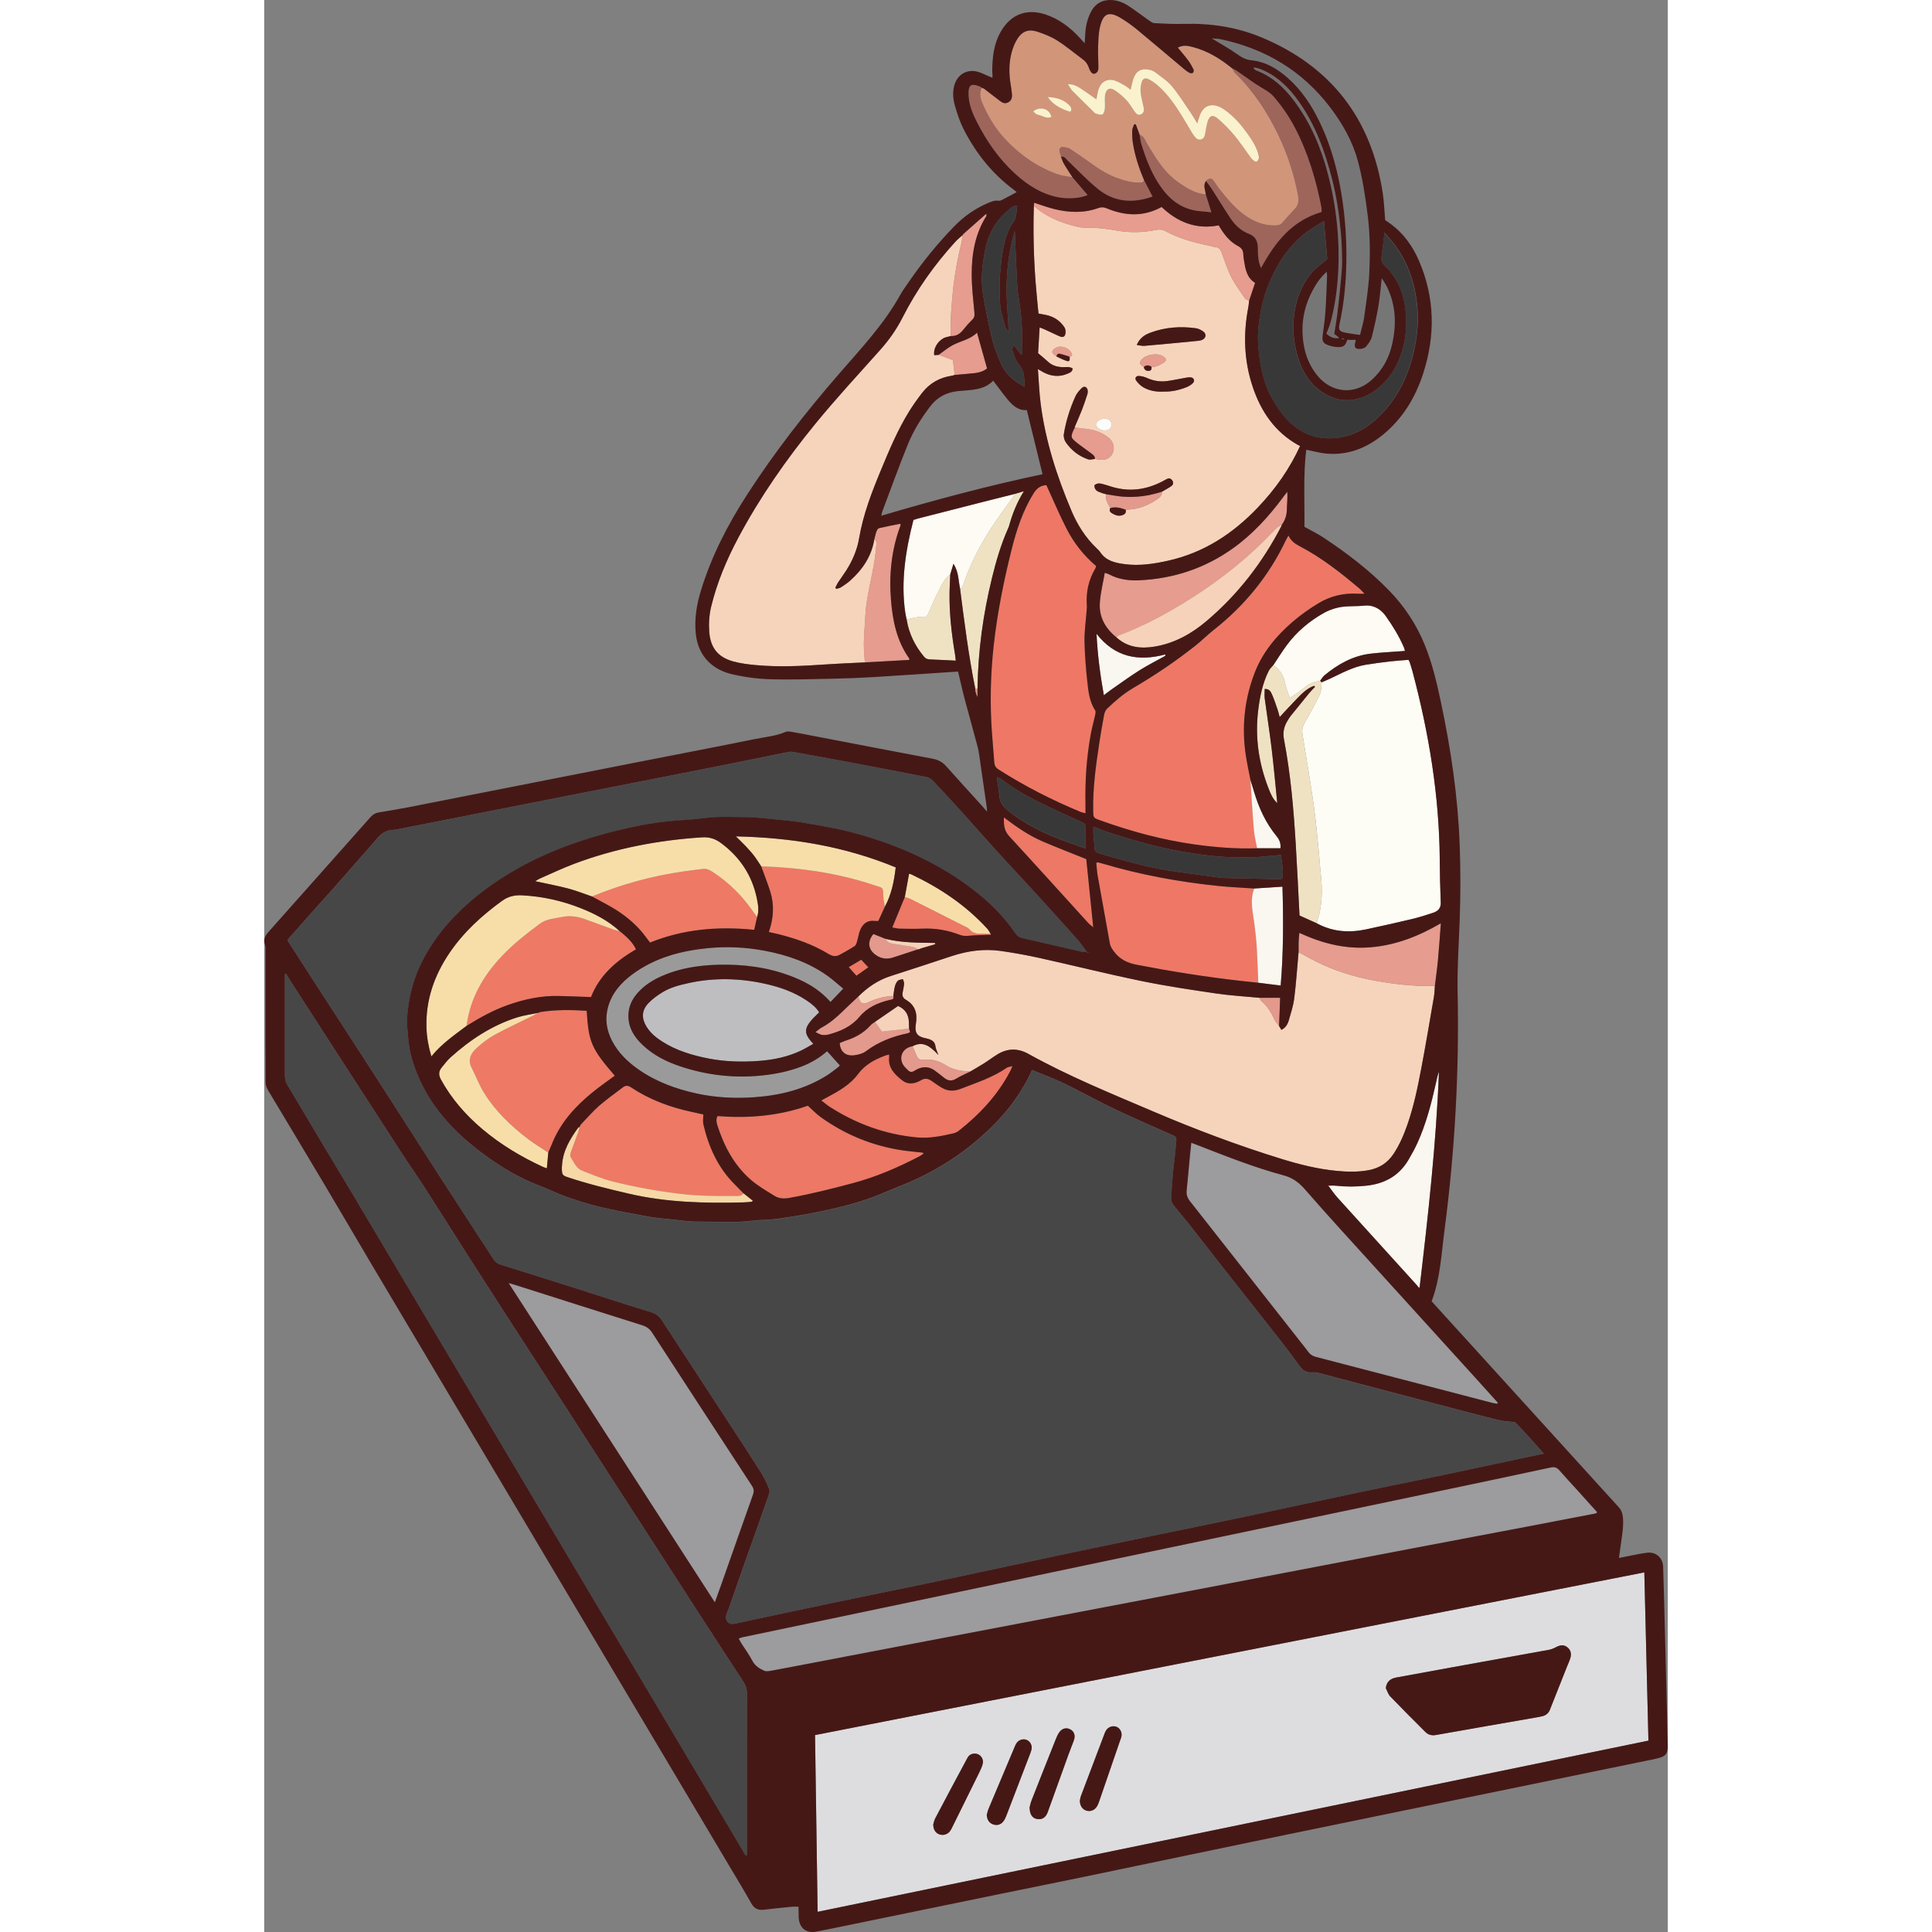 <svg id="Layer_1" data-name="Layer 1" xmlns="http://www.w3.org/2000/svg" viewBox="0 0 518.95 714.33" width="400" height="400">
  <rect x="0" y="0" width="518.95" height="714.33" fill="#808080" stroke="none"/>
  <defs>
    <style>
      .cls-1 {
        fill: #f7dea9;
      }

      .cls-1, .cls-2, .cls-3, .cls-4, .cls-5, .cls-6, .cls-7, .cls-8, .cls-9, .cls-10, .cls-11, .cls-12, .cls-13, .cls-14, .cls-15, .cls-16, .cls-17, .cls-18, .cls-19, .cls-20, .cls-21, .cls-22, .cls-23, .cls-24, .cls-25, .cls-26 {
        stroke-width: 0px;
      }

      .cls-2 {
        fill: #777677;
      }

      .cls-3 {
        fill: #756e6f;
      }

      .cls-4 {
        fill: #474748;
      }

      .cls-5 {
        fill: #9b9a9b;
      }

      .cls-6 {
        fill: #393839;
      }

      .cls-7 {
        fill: #451816;
      }

      .cls-8 {
        fill: #d1957a;
      }

      .cls-9 {
        fill: #dddddf;
      }

      .cls-10 {
        fill: #e3998c;
      }

      .cls-11 {
        fill: #bebec1;
      }

      .cls-12 {
        fill: #9e655b;
      }

      .cls-13 {
        fill: #9c9b9d;
      }

      .cls-14 {
        fill: #fdfbf3;
      }

      .cls-15 {
        fill: #ee7965;
      }

      .cls-16 {
        fill: #f5d2b9;
      }

      .cls-17 {
        fill: #e69c8e;
      }

      .cls-18 {
        fill: #efe2c3;
      }

      .cls-19 {
        fill: #faf7f0;
      }

      .cls-20 {
        fill: #faf2cc;
      }

      .cls-21 {
        fill: #ee7865;
      }

      .cls-22 {
        fill: #fefdf5;
      }

      .cls-23 {
        fill: #ec7865;
      }

      .cls-24 {
        fill: #fcfcfb;
      }

      .cls-25 {
        fill: #f6d4bb;
      }

      .cls-26 {
        fill: #f5d8a5;
      }
    </style>
  </defs>
  <path class="cls-4" d="M304.17,351.96c-1.13-1.51-2.17-3.1-3.41-4.51-4.28-4.83-8.63-9.61-12.96-14.4-1.82-2.01-3.66-4-5.5-6-4-4.34-8.03-8.65-12-13.02-3.8-4.19-7.53-8.45-11.3-12.66-1.49-1.66-3-3.3-4.52-4.94-2.43-2.64-4.84-5.3-7.34-7.88-.58-.59-1.44-1.1-2.24-1.25-9.97-1.96-19.96-3.86-29.95-5.74-6.4-1.21-12.81-2.36-19.22-3.51-.6-.11-1.25-.13-1.84-.02-8.65,1.73-17.28,3.51-25.93,5.24-9.82,1.96-19.64,3.87-29.46,5.8-9.66,1.9-19.33,3.79-28.99,5.7-9.82,1.93-19.64,3.87-29.46,5.81-9.74,1.92-19.48,3.84-29.23,5.75-1.17.23-2.35.49-3.53.56-2.53.14-4.23,1.53-5.77,3.37-1.99,2.38-4.07,4.69-6.12,7.03-3.31,3.77-6.61,7.55-9.93,11.31-1.58,1.79-3.21,3.55-4.8,5.33-3.87,4.34-7.73,8.69-11.59,13.05-.15.17-.24.4-.45.75,3.55,5.51,7.13,11.06,10.72,16.61,6.89,10.64,13.8,21.27,20.69,31.92,4.81,7.43,9.58,14.89,14.36,22.34,3.62,5.64,7.22,11.29,10.85,16.91,4.54,7.03,9.11,14.05,13.67,21.06,1.96,3.01,3.97,5.98,5.87,9.02.64,1.03,1.48,1.64,2.58,1.99,8.29,2.6,16.58,5.19,24.86,7.81,4.94,1.56,9.86,3.18,14.8,4.75,5.31,1.69,10.62,3.4,15.96,5.01,1.78.54,3.05,1.47,4.08,3.05,7.59,11.71,15.26,23.37,22.9,35.06,4.62,7.08,9.26,14.15,13.79,21.28,1.19,1.87,2.08,3.94,2.96,5.98.24.56.13,1.41-.09,2.03-3.28,9.33-6.61,18.64-9.9,27.96-1.65,4.66-3.24,9.34-4.87,14.01-.31.9-.77,1.77-1,2.69-.53,2.12.93,3.61,3.05,3.16,12.35-2.63,24.7-5.29,37.07-7.88,11.2-2.35,22.42-4.57,33.62-6.92,12.52-2.63,25.02-5.34,37.53-7.99,12.12-2.57,24.25-5.13,36.38-7.66,14.23-2.96,28.49-5.84,42.72-8.83,13.92-2.92,27.81-5.98,41.73-8.91,11.12-2.34,22.26-4.56,33.38-6.88,8.56-1.78,17.1-3.64,25.65-5.46,3.56-.76,7.13-1.51,11.13-2.36-3.72-4.22-7.23-8.2-10.62-11.58-2.41-.3-4.4-.36-6.29-.83-7.33-1.83-14.64-3.78-21.95-5.7-12.31-3.24-24.63-6.48-36.94-9.73-2.46-.65-4.91-1.36-7.39-1.96-.84-.2-1.75-.28-2.6-.2-2,.16-3.32-.8-4.43-2.31-2.17-2.94-4.34-5.89-6.58-8.78-3.22-4.15-6.5-8.26-9.76-12.39-3.94-5-7.9-9.99-11.83-15.01-4.23-5.39-8.41-10.81-12.65-16.18-1.87-2.37-3.88-4.64-5.74-7.03-.5-.64-.98-1.54-.96-2.3.08-3.02.32-6.04.58-9.05.21-2.45.55-4.89.81-7.34.17-1.58.33-3.16.46-4.74.16-1.86.04-1.96-1.61-2.7-7.07-3.15-14.18-6.2-21.16-9.53-6.26-2.99-12.32-6.4-18.57-9.42-3.86-1.86-7.9-3.34-11.97-5.04-2.12,4.73-4.74,8.97-7.77,12.99-3.63,4.8-7.88,8.98-12.43,12.89-6.77,5.81-14.25,10.5-22.27,14.32-3.88,1.85-7.96,3.29-11.9,5.02-8.36,3.67-17.18,5.76-26.08,7.54-4.74.95-9.54,1.68-14.33,2.34-2.67.37-5.41.25-8.09.59-6.93.88-13.88.37-20.82.38-3.24,0-6.49-.5-9.73-.83-2.84-.29-5.7-.52-8.51-1.03-6.09-1.11-12.19-2.23-18.21-3.65-4.25-1.01-8.43-2.41-12.56-3.86-3.14-1.11-6.12-2.68-9.25-3.85-7.46-2.8-14.22-6.85-20.59-11.53-9.81-7.22-18.25-15.73-23.52-26.93-2.52-5.36-4.32-10.96-4.66-16.94-.12-2.14-.55-4.3-.39-6.42.52-6.87,1.97-13.54,4.95-19.81,3.26-6.83,7.62-12.87,12.91-18.29,6.85-7.02,14.68-12.71,23.22-17.49,11.78-6.6,24.36-11.03,37.45-14.17,6.49-1.56,13.05-2.8,19.71-3.38,3.88-.34,7.78-.47,11.63-1,5.26-.72,10.53-.39,15.78-.36,3.56.02,7.13.5,10.69.84,3,.28,6.02.55,8.99,1.02,4.47.7,8.93,1.48,13.36,2.41,7.57,1.58,14.96,3.85,22.17,6.66,10.92,4.26,21.08,9.87,30.22,17.23,5.3,4.26,10.03,9.12,13.87,14.78.67.98,1.39,1.54,2.6,1.8,7.3,1.61,14.56,3.34,21.85,5,.61.14,1.27.09,1.91.13l.05-.06Z"/>
  <path class="cls-9" d="M204.63,706.87c-.32-21.91-.64-43.61-.96-65.35,102.37-20.08,204.43-40.1,306.61-60.15.51,20.78,1.01,41.38,1.52,62.2-102.43,21.11-204.66,42.18-307.18,63.3ZM416.33,627.23c4.26,4.44,8.61,8.8,12.98,13.14,1.07,1.06,2.34,1.41,3.94,1.12,12.4-2.22,24.81-4.35,37.22-6.52.79-.14,1.58-.26,2.34-.49,1.21-.35,2.08-1.12,2.55-2.33,2.16-5.49,4.34-10.97,6.52-16.45.32-.82.7-1.61.97-2.45.57-1.74.2-3.17-.99-4.14-1.26-1.02-2.49-1.01-4.22-.11-.83.43-1.73.82-2.64.99-11.84,2.16-23.69,4.28-35.54,6.42-6.98,1.26-13.96,2.54-20.94,3.83-2.41.45-3.59,1.74-3.85,3.92.54,1.03.87,2.26,1.64,3.07ZM285.67,672.54c1.88.35,3.28-.48,4.03-2.54,2.61-7.19,5.17-14.39,7.77-21.58.59-1.65,1.27-3.27,1.87-4.91.69-1.91.11-3.46-1.52-4.2-1.51-.69-3.06-.16-4.07,1.48-.5.81-.87,1.7-1.22,2.59-2.94,7.4-5.88,14.8-8.79,22.21-.4,1.02-.6,2.13-.75,2.64,0,2.6,1,3.99,2.67,4.3ZM269.48,674.53c1.31.49,2.74.19,3.68-.95.5-.6.87-1.34,1.16-2.07,2.96-7.66,5.9-15.33,8.83-23,.23-.59.47-1.2.58-1.82.25-1.4-.54-2.82-1.76-3.35-1.24-.53-2.8-.15-3.67.96-.29.37-.5.81-.69,1.25-3.26,7.71-6.53,15.42-9.76,23.15-.36.87-.54,1.81-.71,2.4.18,1.86.92,2.9,2.34,3.43ZM249.53,678.2c1.39.52,2.95.14,3.91-1.01.3-.36.55-.79.76-1.22,3.4-6.86,6.8-13.72,10.17-20.6.52-1.07,1.04-2.18,1.31-3.32.35-1.5-.58-3.01-1.9-3.49-1.41-.51-2.99-.05-3.74,1.34-4.02,7.44-7.98,14.91-11.93,22.39-.44.83-.59,1.8-.75,2.31.04,1.88.89,3.12,2.17,3.6ZM304.1,669.49c1.38.38,2.91-.18,3.74-1.5.42-.67.69-1.43.95-2.18,2.5-7.23,4.98-14.47,7.47-21.71.23-.68.53-1.34.68-2.04.31-1.49-.5-3.04-1.78-3.56-1.35-.54-2.92-.06-3.81,1.19-.23.32-.41.69-.55,1.06-2.95,7.75-5.89,15.5-8.81,23.26-.25.66-.33,1.39-.42,1.79.02,1.95,1.03,3.3,2.53,3.71Z"/>
  <path class="cls-25" d="M382.45,352c-.52,5.71-.9,11.44-1.61,17.12-.34,2.74-1.23,5.43-2,8.1-.41,1.45-1.17,2.77-2.75,3.56-.31-.53-.58-.98-.85-1.44-.55-.73-1.25-1.39-1.63-2.2-1.21-2.58-2.56-5.03-4.81-6.89-.39-.33-.6-.89-.89-1.34-5.32-.51-10.68-.81-15.96-1.59-9.23-1.36-18.48-2.72-27.61-4.61-12.65-2.61-25.18-5.75-37.79-8.54-4.67-1.04-9.39-1.88-14.12-2.56-6.19-.9-12.26-.07-18.19,1.87-7.5,2.46-14.99,4.97-22.51,7.36-4.69,1.49-8.6,4.14-12.04,7.57.64,2.63,1.55,3.15,3.72,2.12,2.91-1.38,5.97-2.14,9.18-2.29.18-1.18.28-2.39.58-3.54.2-.75.56-1.55,1.09-2.07.42-.41,1.23-.41,1.87-.6.16.57.48,1.15.44,1.71-.08,1.11-.36,2.2-.55,3.3-.2,1.14.15,2.01,1.2,2.61,3.37,1.92,4.33,4.92,3.75,8.58-.07.47-.15.95-.17,1.43-.11,2.29.69,3.41,2.89,4.02.69.19,1.41.3,2.09.53,1.27.43,2.22,1.11,2.38,2.66.09.89.58,1.74,1.11,3.21-2.92-3.11-5.62-5.37-9.58-3.23.51,1.16,1.07,2.3,1.52,3.48.47,1.24,1.3,1.68,2.59,1.51,2.97-.39,5.68.43,8.16,2,2.79,1.76,5.89,2.18,9.07,2.36,1.71-1.01,3.44-1.99,5.12-3.05,1.68-1.07,3.27-2.29,4.98-3.33,3.74-2.27,7.55-2.29,11.37-.16,14.81,8.23,30.48,14.61,46.02,21.24,15.56,6.63,31.37,12.62,47.55,17.6,6.72,2.07,13.53,3.78,20.55,4.44,3.9.36,7.81.45,11.71-.27,3.9-.73,6.95-2.66,9.16-5.96,2.24-3.35,3.81-7.01,5.13-10.79,2.39-6.81,3.83-13.85,5.17-20.91,1.67-8.79,3.15-17.61,4.67-26.43.23-1.33.24-2.7.35-4.05-7.57.23-15.06-.62-22.48-2-7.45-1.38-14.65-3.61-21.45-7.01-2.19-1.09-4.31-2.33-6.46-3.5Z"/>
  <path class="cls-4" d="M7.64,360.19c0,.55,0,1.11,0,1.66,0,11.91,0,23.83-.01,35.74,0,1.22.16,2.32.82,3.42,4.43,7.38,8.8,14.8,13.21,22.2,3.35,5.61,6.75,11.2,10.1,16.81,6.49,10.88,12.95,21.78,19.42,32.68,7.05,11.86,14.1,23.71,21.15,35.57,6.56,11.03,13.11,22.07,19.67,33.11,7.5,12.61,15,25.22,22.5,37.83,6.56,11.03,13.12,22.07,19.68,33.11,7.05,11.86,14.1,23.71,21.15,35.57,6.56,11.04,13.12,22.07,19.67,33.11,1,1.68,1.98,3.38,2.97,5.08.16-.05.33-.09.49-.14v-2.03c0-19.19-.02-38.38.03-57.56,0-1.77-.46-3.21-1.43-4.68-5.87-8.93-11.67-17.9-17.48-26.87-4.94-7.63-9.85-15.28-14.79-22.91-6.75-10.45-13.51-20.89-20.26-31.34-4.89-7.57-9.75-15.16-14.64-22.72-6.8-10.51-13.61-21.01-20.41-31.53-4.85-7.5-9.68-15.01-14.49-22.54-5.24-8.2-10.4-16.44-15.66-24.62-2.76-4.29-5.69-8.47-8.48-12.74-6.96-10.7-13.87-21.42-20.8-32.13-6.71-10.38-13.42-20.76-20.12-31.15-.64-.99-1.24-2.01-1.86-3.02-.15.04-.29.08-.44.12Z"/>
  <path class="cls-25" d="M299.38,83.54c1.6.41,3.29.75,4.93.7,3.77-.12,7.44.41,11.13,1.05,4.75.82,9.49.69,14.23-.26,1.02-.2,2.34-.22,3.2.25,5.37,2.97,11.2,4.48,17.14,5.7.54.11,1.07.37,1.62.39,1.36.05,1.93.9,2.35,2.02,1.12,2.98,2.06,6.05,3.49,8.88,1.43,2.81,3.33,5.39,5.11,8.02.31.46,1.04.64,1.58.95-.09.79-.14,1.59-.29,2.37-1.94,10-1.59,19.88,1.68,29.57,3.06,9.07,8.2,16.57,16.74,21.37.28.16.57.28.73.35-3.88,8.45-9.04,15.81-15.61,22.72-9.24,9.72-20.03,16.78-33.29,19.71-5.25,1.16-10.53,1.97-15.91,1.26-3.51-.46-6.94-1.18-9.11-4.46-.35-.53-.84-.97-1.3-1.41-4.19-3.97-7.17-8.78-9.4-14.05-5.38-12.69-9.57-25.75-11.33-39.47-.52-4.09-.66-8.23-1.01-12.76,1.02.6,1.6.98,2.22,1.3,2.86,1.44,5.79,1.7,8.77.41.85-.37,1.81-.7,1.85-1.94-1.28-.8-2.68-.4-4-.48-1.89-.13-3.59-.61-5.03-1.93-1.16-1.07-2.38-2.06-3.75-3.23.18-2.98.37-6.14.57-9.51.67.25,1.1.39,1.51.57,1.88.86,3.76,1.74,5.64,2.61.76.35,1.69.6,2.16-.21.34-.59.32-1.5.19-2.22-.1-.59-.55-1.15-.94-1.64-1.6-2.03-3.74-3.2-6.24-3.74-.84-.18-1.7-.32-2.74-.51-.37-3.95-.79-7.83-1.08-11.73-.7-9.33-.93-18.68-.63-28.03,4.28,3.77,9.36,5.97,14.81,7.36ZM296.77,133.47c.95.28,1.18-.21,1-1.61.57-.09,1.13-.17.84-1.01-.72-2.03-3.74-3.29-5.66-2.36-.81.39-1.72.91-1.54,1.84.11.58,1.01,1,1.56,1.49,1.26.57,2.49,1.27,3.8,1.65ZM332.52,134.11c1.2-.71,1.1-1.56-.13-2.35-2.16-1.4-6.45-.72-8.08,1.28-.89,1.1-.64,1.81.92,2.63.14,1.03.77,1.5,1.77,1.47.94-.03,1.15-.66,1.09-1.46,1.69.1,3.07-.76,4.43-1.56ZM313.74,189.94c1.2.68,2.46,1.03,3.84.41.89-.4,1.14-1.02.91-1.91,4.11.02,7.81-1.32,11.2-3.53,1.1-.72,2.31-1.52,2.28-3.14,1.16-.68,2.37-1.29,3.46-2.08.84-.62.8-1.54.12-2.3-.62-.69-1.29-.62-2.11-.14-6.25,3.6-12.85,4.87-19.9,2.77-.99-.3-1.96-.64-2.96-.91-.68-.18-1.41-.41-2.09-.36-.55.04-1.49.43-1.52.74-.07.59.24,1.4.68,1.81.55.5,1.39.72,2.12,1,.52.2,1.07.3,1.6.45-.6,2,.66,3.49,1.4,5.12-.55,1.09.2,1.63.96,2.07ZM302.36,151.48c.72-1.85,1.35-3.74,1.96-5.63.16-.51.22-1.11.12-1.63-.23-1.16-1.27-1.6-2.12-.79-.96.92-1.89,2-2.43,3.19-1.99,4.44-3.46,9.07-4.25,13.88-.16.98.19,2.29.77,3.12,2.06,2.93,4.82,5.08,8.23,6.23.72.24,1.64-.08,2.47-.14,1.17.1,2.38.45,3.49.25,1.87-.34,3.15-1.69,3.43-3.54.28-1.79-.41-3.48-1.88-4.63-2.17-1.69-4.67-2.68-7.38-3.1-1.72-.27-3.45-.41-5.18-.61.93-2.19,1.9-4.37,2.77-6.59ZM325.38,127.88c6.52-.57,13.04-1.2,19.55-1.83.63-.06,1.29-.14,1.86-.39,1.41-.62,1.68-2.11.46-3.05-.79-.61-1.82-1.11-2.8-1.25-5.7-.79-11.33-.39-16.75,1.63-2,.75-3.9,1.82-5.1,4.54,1.16.16,1.98.42,2.78.35ZM340.98,143.18c.87-.34,1.73-.88,2.39-1.53.83-.82.4-1.98-.76-2.11-.77-.09-1.58.09-2.36.22-2.2.37-4.38.88-6.59,1.16-2.49.31-4.91-.09-7.24-1.15-.92-.42-1.96-.69-2.97-.76-1.12-.08-1.69.83-1.04,1.73.72,1,1.69,1.94,2.75,2.54,2.27,1.27,4.81,1.64,7.33,1.52,3,.09,5.79-.56,8.49-1.61ZM313.27,156.97c0-1.37-.88-2.13-2.52-2.17-1.56-.04-3.21,1.08-3.19,2.17.02,1.01,1.56,2.14,2.97,2.17,1.78.04,2.74-.72,2.73-2.17Z"/>
  <path class="cls-25" d="M249.36,131.22c-.54.04-1.09.08-1.62.12-.5-2.8,1.96-6.21,4.77-6.75.45-.09.88-.22,1.32-.33-.2-5.64.26-11.24.83-16.85.62-6.08,1.71-12.06,3.21-17.98.19-.75.13-1.57.18-2.36-.81.74-1.69,1.42-2.43,2.23-7.74,8.48-14.34,17.77-19.54,28-2.23,4.38-4.99,8.33-8.25,11.99-8.08,9.06-16.34,17.97-24.02,27.37-10.77,13.18-20.51,27.14-28.53,42.2-4.29,8.05-7.81,16.42-9.98,25.32-.75,3.06-.95,6.15-.74,9.27.39,5.92,3.14,9.51,8.86,11.08,2.75.75,5.63,1.11,8.48,1.37,8.62.79,17.23.33,25.84-.26,4.78-.32,9.57-.5,14.35-.75-.14-2.21-.4-4.43-.38-6.64.02-2.69.23-5.39.41-8.08.16-2.37.24-4.76.59-7.11,1.07-7.2,3.13-14.24,3.62-21.54.06-.85.1-1.59-.73-2.08-1.01,6.2-4.3,11.09-8.88,15.19-1.06.95-2.27,1.75-3.47,2.53-.48.31-1.12.37-1.68.54-.13-.13-.25-.26-.38-.39.33-.65.61-1.34,1.01-1.95.96-1.47,2.01-2.88,2.96-4.35,2.38-3.72,4.09-7.63,4.85-12.1,1.51-8.84,4.76-17.18,8.19-25.45,3.03-7.3,6.1-14.58,10.26-21.32,1.46-2.37,3.1-4.65,4.8-6.86,2.81-3.64,6.56-5.74,11.12-6.39.31-.04.6-.19.9-.28-.21-1.87-.43-3.74-.62-5.46-1.89-.7-3.58-1.33-5.27-1.96Z"/>
  <path class="cls-13" d="M492.83,559.11c-2.49-2.77-4.94-5.5-7.4-8.22-2.2-2.43-4.46-4.81-6.59-7.29-.9-1.05-1.82-1.31-3.15-1.03-10.84,2.33-21.68,4.63-32.52,6.91-14.67,3.09-29.35,6.15-44.02,9.23-14.91,3.12-29.82,6.25-44.72,9.37-17.25,3.62-34.5,7.23-51.75,10.85-17.01,3.57-34.02,7.16-51.04,10.74-14.91,3.13-29.81,6.26-44.72,9.38-10.07,2.11-20.14,4.21-30.21,6.32-.38.08-.73.27-1.27.47.35.65.62,1.2.94,1.7,1.37,2.16,2.93,4.22,4.09,6.48,1,1.93,2.63,2.93,4.42,3.72.71.32,1.71.13,2.55-.02,5.25-.96,10.5-1.98,15.75-2.98,10.57-2.02,21.14-4.05,31.71-6.07,12.06-2.3,24.13-4.59,36.19-6.88,13.16-2.51,26.31-5.02,39.47-7.53,10.34-1.97,20.68-3.94,31.01-5.91,13.94-2.66,27.88-5.32,41.82-7.99,13.86-2.65,27.72-5.32,41.58-7.96,13.86-2.64,27.73-5.25,41.6-7.89,8.61-1.64,17.23-3.3,25.84-4.96.06-.01.1-.1.42-.45Z"/>
  <path class="cls-21" d="M364.65,288.39c-.56-2.89-1.2-5.77-1.66-8.68-1.68-10.64-.64-21.04,3.26-31.08,2.9-7.47,7.93-13.49,13.91-18.66,3-2.6,6.3-4.93,9.7-6.97,4.39-2.64,9.28-3.81,14.46-3.48.7.04,1.4,0,2.48,0-.71-.74-1.18-1.33-1.75-1.81-6.9-5.84-13.98-11.43-22.03-15.66-1.71-.9-3.34-1.91-4.31-4.03-.41.74-.73,1.25-.98,1.78-6.26,13.15-15.23,24.12-26.66,33.13-2.44,1.93-4.63,4.18-7.09,6.08-3.53,2.74-7.13,5.4-10.82,7.91-3.9,2.64-7.9,5.15-11.96,7.54-3.55,2.09-6.59,4.77-9.55,7.57-.58.55-.95,1.47-1.1,2.28-.68,3.61-1.3,7.23-1.85,10.86-1.23,8.14-2.35,16.29-2.19,24.55.05,2.6-.01,2.66,2.5,3.57,11.44,4.12,23.13,7.3,35.19,8.97,7.6,1.05,15.24,1.65,22.92,1.39-.41-2.25-.99-4.49-1.18-6.75-.51-6.16-.86-12.33-1.27-18.49Z"/>
  <path class="cls-8" d="M359.13,27.19c6.74,6.63,11.85,14.41,15.89,22.89,3.37,7.08,5.79,14.5,7.22,22.22.33,1.78.23,3.47-1.16,4.91-1.6,1.66-3.13,3.4-4.65,5.14-.7.79-1.53,1-2.55,1.02-3.73.1-7.05-1.06-10.16-3.02-4.06-2.55-7.08-6.16-10.05-9.82-.99-1.22-1.82-2.57-2.76-3.84-.69-.93-1.59-.85-2.68.21-1.2,1.63-.26,3.31-.09,4.96-4.09-.3-7.35-2.45-10.54-4.74-5.08-3.64-8.11-8.91-11.23-14.11-.71-1.18-1.11-2.7-2.68-3.19-.48-1.29-.96-2.58-1.44-3.87-.2,0-.4,0-.6,0-.25.77-.68,1.54-.7,2.31-.05,1.51,0,3.04.23,4.53.73,4.75,2.24,9.29,4.1,13.71-.09,1.01-.82.97-1.57,1-3.09.09-5.97-.8-8.8-1.85-3.76-1.4-7.02-3.68-10.25-6.01-2.13-1.53-4.32-2.97-6.49-4.44-.33-.22-.69-.45-1.07-.52-.82-.15-1.84-.55-2.45-.23-1,.53-.6,1.65-.3,2.58.1.3.17.61.25.92.35.87.6,1.8,1.07,2.61,1,1.7,2.12,3.34,3.19,5.01-1.93-.39-3.95-.55-5.78-1.22-7.71-2.83-14.25-7.48-19.71-13.55-3.43-3.82-6-8.25-7.98-12.99-.72-1.73-.99-3.53-.11-5.33.3.11.64.16.88.34,1.91,1.44,3.8,2.89,5.68,4.37.92.72,1.83,1.3,3.05.75,1.28-.58,1.68-1.66,1.58-2.95-.09-1.19-.26-2.38-.46-3.56-.69-4.06-.73-8.13.35-12.11.48-1.74,1.17-3.51,2.15-5.02,1.77-2.75,4.14-3.62,7.26-2.6,2.56.84,5.14,1.84,7.4,3.27,3.3,2.09,6.3,4.63,9.45,6.95,1.06.78,1.79,1.71,2.23,3,.65,1.91,1.46,2.63,2.32,2.28,1.41-.57,1.24-1.92,1.24-3.08,0-2.24-.19-4.48-.1-6.71.09-2.46.13-4.98.68-7.36,1.19-5.18,3.33-6.04,7.84-3.29,2.04,1.24,4.01,2.64,5.85,4.16,5.85,4.83,11.63,9.75,17.44,14.63.61.51,1.25,1.01,1.95,1.37.36.19,1.03.24,1.29.02.26-.21.39-.93.23-1.26-.56-1.14-1.18-2.27-1.93-3.28-1.18-1.59-2.48-3.08-3.87-4.78,1.93-1.07,3.73-.69,5.47-.24,5.51,1.43,10.25,4.33,14.62,7.9.41.65.71,1.41,1.25,1.93ZM367.54,56.92c-.77-2.84-2.37-5.22-4.04-7.57-2.28-3.21-4.84-6.15-8.04-8.48-.58-.42-1.18-.83-1.82-1.15-3.57-1.78-6.43-.63-7.77,3.12-.28.79-.51,1.61-.88,2.79-.93-1.53-1.61-2.76-2.41-3.91-2.3-3.35-4.45-6.84-7.06-9.94-1.71-2.03-4.09-3.51-6.23-5.16-.55-.42-1.29-.67-1.97-.82-3.12-.66-5.07.5-6.04,3.58-.35,1.12-.56,2.29-.92,3.79-.84-.61-1.41-1.12-2.07-1.49-1.25-.69-2.49-1.49-3.83-1.9-2.68-.83-4.98.41-5.9,3.07-.41,1.18-.56,2.45-.88,3.88-1.67-1.17-3.24-2.34-4.88-3.41-1.57-1.02-3.09-2.24-5.64-2.2.7,1.04,1.09,1.88,1.71,2.51,2.58,2.62,5.22,5.18,7.84,7.76.23.22.46.53.73.6.81.2,1.76.6,2.44.35.5-.19.83-1.27.92-1.99.14-1.18.01-2.39.03-3.59,0-.64,0-1.29.14-1.91.42-1.93,1.64-2.63,3.34-1.57,1.67,1.03,3.19,2.38,4.55,3.81,1.14,1.2,1.93,2.74,2.93,4.08.57.76,1.19,1.6,2.36,1.14.95-.38,1.29-1.29,1.01-2.65-.37-1.79-.87-3.57-1.09-5.38-.14-1.15-.01-2.39.27-3.52.44-1.79,1.36-2.19,3.02-1.3,1.18.64,2.29,1.47,3.29,2.36,3.55,3.17,6.21,7.07,8.7,11.08,1.22,1.97,2.37,3.98,3.57,5.96.29.48.58.96.93,1.4.6.76,1.24,1.56,2.36,1.34,1.22-.25,1.55-1.21,1.73-2.31.22-1.34.44-2.67.78-3.98.69-2.64,2.01-3.13,4.07-1.31,2.09,1.85,4.08,3.84,5.87,5.98,1.99,2.38,3.71,5,5.56,7.5.7.95,1.28,2.04,2.7,2.37,1.18-.89.95-1.85.66-2.91ZM298.08,41.36c.71-1,.15-1.89-.48-2.51-2.06-2.04-4.64-2.82-7.88-2.97,1.49,2.46,4.75,4.49,8.37,5.48ZM284.29,41.17c.57.45,1.03,1.11,1.59,1.21,1.7.29,3.27,1.68,5.16.84-.61-2.97-4.11-4.13-6.75-2.04Z"/>
  <path class="cls-22" d="M389.08,341.33c5.81,3.2,11.97,3.65,18.34,2.29,5.69-1.22,11.38-2.48,17.04-3.84,2.62-.63,5.2-1.45,7.76-2.3,1.8-.6,2.89-1.72,2.8-3.89-.22-5.27-.33-10.54-.37-15.81-.18-23.62-4-46.72-10.06-69.48-.31-1.16-.68-2.29-1.04-3.44-.07-.22-.21-.42-.46-.9-2.11.17-4.32.29-6.51.55-3.08.36-6.17.75-9.23,1.25-4.79.79-8.99,3.16-13.31,5.18-1.01.47-2.04.88-3.06,1.32-.19,1.48-.03,3.13-.64,4.41-1.74,3.67-3.72,7.23-5.74,10.75-.73,1.27-.96,2.51-.74,3.89,1.4,8.77,2.92,17.52,4.17,26.31.87,6.12,1.37,12.3,2,18.46.23,2.21.32,4.44.58,6.65.73,6.3.66,12.53-1.52,18.58Z"/>
  <path class="cls-13" d="M456.08,518.6c-2.78-3.08-5.54-6.17-8.33-9.23-16.61-18.29-33.23-36.56-49.82-54.86-4.45-4.91-8.86-9.87-13.23-14.86-2.14-2.45-4.51-4.21-7.82-5.09-10.96-2.93-21.49-7.17-32.06-11.26-.59-.23-1.18-.45-2.06-.78-.17,1.6-.33,3.06-.47,4.52-.41,4.37-.78,8.75-1.24,13.12-.16,1.53.26,2.74,1.21,3.95,13.6,17.26,27.17,34.56,40.74,51.85,1.04,1.32,2.1,2.62,3.09,3.97.7.95,1.59,1.47,2.74,1.77,21.76,5.66,43.52,11.34,65.28,17.01.6.16,1.22.22,1.83.33.04-.15.09-.29.13-.44Z"/>
  <path class="cls-13" d="M166.62,592.46c.95-2.64,1.77-4.86,2.55-7.09,3.84-10.91,7.66-21.84,11.55-32.74.44-1.24.35-2.16-.39-3.29-12.34-18.84-24.65-37.71-36.9-56.61-.94-1.45-2.07-2.23-3.68-2.74-15.66-4.94-31.31-9.93-46.96-14.91-.59-.19-1.2-.35-2.43-.7,25.56,39.57,50.81,78.66,76.26,118.08Z"/>
  <path class="cls-21" d="M307.59,209.3c-4.53-3.82-8.19-8.46-10.9-13.74-2.69-5.24-4.97-10.7-7.5-16.19-2.02.1-3.53,1.09-4.75,3.06-3.96,6.42-6.27,13.44-8.09,20.67-2.94,11.71-5.31,23.53-6.64,35.53-1.18,10.66-1.42,21.37-.67,32.08.26,3.74.63,7.48.89,11.23.08,1.14.52,1.92,1.5,2.54,9.73,6.2,19.95,11.43,30.62,15.81.42.17.89.23,1.58.4,0-1.2.02-2.22,0-3.23-.18-8.73.39-17.41,1.96-26.01.43-2.35,1.1-4.66,1.61-6.99.13-.58.29-1.37.02-1.79-2.1-3.21-2.52-6.9-2.9-10.53-.53-5-.95-10.03-1.05-15.05-.07-3.57.48-7.16.74-10.74.06-.88.18-1.76.12-2.63-.33-4.85.67-9.37,3.16-13.56.12-.2.15-.44.29-.86Z"/>
  <path class="cls-21" d="M366.04,328.51c-4.46-.31-8.93-.49-13.37-.95-14.47-1.5-28.74-4.1-42.7-8.26-.53-.16-1.07-.3-1.62-.43-.15-.03-.31.03-.74.07.17,1.62.24,3.26.52,4.86,1.48,8.33,3.03,16.64,4.49,24.97.21,1.17.78,2,1.45,2.92,2.14,2.93,4.93,4.32,8.52,5.01,12.69,2.46,25.44,4.5,38.28,5.94,2.22.25,4.44.48,6.66.71-.18-4.45-.31-8.91-.57-13.36-.15-2.54-.48-5.06-.77-7.59-.53-4.63-1.96-9.24-.16-13.9Z"/>
  <path class="cls-6" d="M414.18,86.03c-.42,3.45-.77,6.33-1.13,9.22-.15,1.21.3,2.12,1.18,2.96,5.64,5.39,7.74,12.18,7.97,19.81.18,5.96-.93,11.58-3.55,16.88-2.12,4.29-5.14,7.81-9.26,10.38-2.79,1.74-5.9,2.65-9.05,2.69-3.52.04-6.85-1.26-9.77-3.39-5.19-3.79-7.76-9.21-9.13-15.22-.69-2.99-1.05-6.15-.96-9.21.21-6.99,2.13-13.55,6.56-19.08,1.51-1.88,3.65-3.25,5.96-5.25-.36-4.18-.76-8.9-1.21-14.11-2.29,1.44-4.36,2.57-6.23,3.97-5.07,3.77-8.91,8.57-11.81,14.2-2.35,4.58-4.12,9.35-5.13,14.36-.86,4.28-1.43,8.66-1.14,13.04.48,7.11,1.77,14.04,5.25,20.4,2.98,5.43,6.81,10.01,12.55,12.7,2.26,1.06,4.62,1.55,7.14,1.68,7.98.42,14.38-2.77,19.9-8.22,6.68-6.59,10.57-14.67,12.63-23.7,1.12-4.9,1.76-9.88,1.46-14.91-.53-8.83-2.96-17.07-8.2-24.32-1.14-1.58-2.49-2.99-4.07-4.86Z"/>
  <path class="cls-15" d="M105.03,426.16c.55-1.31,1.1-2.63,1.66-3.94,3.13-7.42,8.39-13.17,14.51-18.19,2.71-2.22,5.61-4.22,8.42-6.31-8.78-10.15-9.67-12.56-10.38-24-5.69-.35-11.4-.45-17.1.46-.32.12-.65.24-.97.35,0,0,.05-.03.05-.03-.62.34-1.22.7-1.86,1.01-4.71,2.33-9.5,4.52-14.11,7.04-2.42,1.33-4.67,3.08-6.72,4.93-2.08,1.88-3.38,4.22-1.89,7.19,1.6,3.2,2.88,6.59,4.77,9.6,4.19,6.69,9.88,12.07,16.1,16.85,2.39,1.83,5.01,3.36,7.52,5.02Z"/>
  <path class="cls-15" d="M177.2,441.21c-1.06-1.08-2.1-2.17-3.17-3.23-6.22-6.15-9.65-13.78-11.64-22.14-.27-1.12-.04-2.37-.04-3.78-1.37-.3-2.83-.64-4.29-.95-8.03-1.71-15.61-4.53-22.48-9.1-1.13-.75-2.03-.71-3.03.06-2.91,2.24-5.92,4.35-8.68,6.75-2.27,1.97-4.24,4.29-6.34,6.46-.17.18-.34.37-.51.55,0,0,.03-.04.03-.04-.18.32-.36.65-.53.97,0,0,.02-.03.02-.03-.16.68-.27,1.38-.5,2.03-.87,2.4-1.81,4.77-2.65,7.18-.2.57-.39,1.43-.11,1.85,1.22,1.83,2,4.15,4.22,5.03,3.71,1.46,7.41,3.04,11.26,4,8.34,2.1,16.79,3.62,25.36,4.63,6.86.81,13.69.79,20.54.76.97,0,1.94-.02,2.54-.99Z"/>
  <path class="cls-11" d="M203.02,385.94c-4.07-4.31-3.67-6.16,2.16-11.65-1.15-1.87-2.84-3.18-4.62-4.38-4.64-3.11-9.81-4.93-15.22-6.14-9.47-2.12-18.98-2.38-28.49-.28-3.35.74-6.71,1.6-9.65,3.41-1.88,1.16-3.74,2.5-5.24,4.1-2.44,2.61-2.5,5.53-.62,8.59,1.41,2.3,3.43,3.98,5.67,5.42,5.25,3.37,11.1,5.15,17.17,6.34,6.24,1.22,12.54,1.37,18.85.9,5.27-.4,10.42-1.47,15.25-3.72,1.58-.74,3.07-1.67,4.73-2.59Z"/>
  <path class="cls-23" d="M243.56,426.18c-2.36-.26-4.73-.44-7.07-.78-11.28-1.61-21.55-5.75-30.79-12.4-1.6-1.15-2.97-2.62-4.71-4.18-10.57,3.72-21.84,4.77-33.37,3.82-.68,1.21-.41,2.41-.05,3.53,2.46,7.65,6.15,14.62,12.26,19.97,2.68,2.34,5.84,4.15,8.88,6.04,1.58.98,3.39,1.09,5.31.75,7.94-1.41,15.73-3.38,23.52-5.45,8.62-2.29,16.72-5.78,24.6-9.89.55-.29,1.05-.66,1.57-.99-.05-.14-.1-.28-.15-.42Z"/>
  <path class="cls-5" d="M212.83,393.91c-1.61-1.79-3.12-3.46-4.73-5.25-2.58,2.27-5.75,4.22-9.28,5.59-4.87,1.88-9.92,2.89-15.11,3.4-10.33,1.02-20.39-.19-30.19-3.51-4.96-1.68-9.58-4.03-13.44-7.64-3.12-2.92-5.39-6.29-5.43-10.8-.03-3.3,1.19-6.07,3.31-8.5,2.57-2.95,5.81-4.97,9.38-6.49,7.64-3.26,15.68-4.15,23.89-4.06,9.2.1,18.09,1.7,26.53,5.46,4.35,1.93,8.25,4.52,11.62,8.32,1.53-1.6,2.99-3.13,4.7-4.92-2.12-1.73-3.99-3.47-6.06-4.92-6.92-4.85-14.73-7.53-22.97-9.09-7.03-1.33-14.12-1.66-21.22-.94-9.89,1-19.31,3.52-27.49,9.5-4.28,3.13-7.73,6.96-9.2,12.21-1.22,4.36-.61,8.55,1.47,12.54,2.31,4.43,5.79,7.8,9.84,10.62,6.52,4.54,13.83,7.19,21.54,8.87,7,1.53,14.1,1.86,21.21,1.36,9.57-.67,18.75-2.94,26.98-8.15,1.41-.89,2.72-1.96,4.05-2.98.3-.23.53-.55.61-.64Z"/>
  <path class="cls-15" d="M74.81,379.3c4.94-3.09,10-5.88,15.54-7.81,5.93-2.06,11.96-3.36,18.25-3.25,3.97.07,7.95.26,12.21.41,3.07-7.87,9.13-13.33,16.63-17.63-1.27-2.69-3.28-4.46-5.33-6.2-.23-.18-.46-.35-.7-.53,0,0,.04.03.04.03-.76-.2-1.53-.35-2.26-.62-3.53-1.27-7.04-2.58-10.56-3.86-2.81-1.02-5.66-1.42-8.65-.79-2.77.59-5.59.64-8.09,2.49-4.88,3.63-9.64,7.35-13.85,11.76-7.02,7.35-11.9,15.76-13.23,25.99Z"/>
  <path class="cls-1" d="M74.81,379.3c1.33-10.23,6.21-18.64,13.23-25.99,4.21-4.41,8.97-8.13,13.85-11.76,2.49-1.85,5.31-1.9,8.09-2.49,2.99-.64,5.84-.23,8.65.79,3.52,1.28,7.03,2.59,10.56,3.86.73.26,1.51.41,2.26.62-4.23-3.9-9.25-6.49-14.53-8.58-6.94-2.74-14.16-4.34-21.63-4.71-2.7-.14-5.09.39-7.39,2.06-7.49,5.45-14.24,11.59-19.45,19.3-5.64,8.35-8.82,17.48-8.47,27.67.12,3.42.7,6.78,1.8,10.52,3.84-4.73,8.53-7.88,13-11.28Z"/>
  <path class="cls-23" d="M205.99,406.86c1.23.94,2.12,1.74,3.11,2.38,9.84,6.31,20.54,10.2,32.2,11.3,4.68.44,9.22-.5,13.74-1.55.67-.16,1.34-.55,1.89-.99,7.65-6.06,14.21-13.07,18.81-21.78.3-.56.53-1.16.93-2.04-.7.16-1.18.27-1.65.39-.15.04-.3.11-.43.2-5.25,3.63-11.28,5.55-17.15,7.84-2.44.95-4.68.86-6.88-.42-1.31-.76-2.53-1.66-3.78-2.53-1.21-.84-2.45-1.11-3.8-.33-2.37,1.37-4.81,1.92-7.15.05-2.74-2.18-5.21-4.57-4.76-8.56.03-.23,0-.46,0-.93-.6.16-1.11.24-1.57.42-3.88,1.48-7.34,3.3-9.99,6.87-2.82,3.79-7.02,6.22-11.21,8.44-.63.33-1.25.67-2.31,1.23Z"/>
  <path class="cls-21" d="M183.75,320.3c1.14,3.14,2.39,6.25,3.38,9.44,1.52,4.88,1.2,9.77-.55,14.85,1.24.28,2.38.51,3.5.79,6.53,1.63,12.85,3.84,18.63,7.36,1.38.84,2.68,1.02,4.05.28,1.89-1.02,3.78-2.07,5.57-3.25.48-.32.7-1.15.89-1.78.44-1.44.6-2.99,1.21-4.34,1-2.22,2.72-3.51,5.34-3.15.31.04.63,0,1.29,0,.78-1.69,1.6-3.47,2.42-5.26-.2-1.42-.55-2.84-.58-4.26-.06-3.15-.27-2.65-2.85-3.53-13.71-4.66-27.87-6.66-42.29-7.15Z"/>
  <path class="cls-19" d="M393.39,438.34c1.14,1.49,2.18,3.07,3.43,4.46,9.75,10.79,19.53,21.54,29.3,32.32.31.35.52.8,1.05,1.07,3.17-26.69,6.14-53.22,7.18-79.98-.21.67-.46,1.33-.63,2.01-.2.77-.35,1.56-.52,2.34-1.68,7.48-3.6,14.89-6.76,21.91-.98,2.18-2.15,4.28-3.36,6.34-3.5,5.97-8.87,8.89-15.67,9.59-3.76.39-7.49.4-11.23,0-.94-.1-1.89-.01-2.84-.01,0,0,.05-.04.05-.04Z"/>
  <path class="cls-15" d="M121.16,331.45c2.51,1.36,5.07,2.66,7.53,4.11,3.87,2.27,7.39,5.02,10.39,8.37,1.22,1.36,2.26,2.87,3.58,4.57,12.15-4.93,25.03-6.09,38.51-4.71.36-1.59.73-3.18,1.09-4.77-.3-.37-.62-.72-.88-1.11-4.24-6.32-9.45-11.64-15.9-15.74-1.07-.68-2.1-1.08-3.36-.91-2.37.31-4.75.58-7.11.92-11.67,1.68-22.95,4.79-33.86,9.26Z"/>
  <path class="cls-1" d="M121.16,331.45c10.91-4.48,22.19-7.59,33.86-9.26,2.37-.34,4.74-.61,7.11-.92,1.25-.16,2.28.23,3.36.91,6.45,4.1,11.66,9.42,15.9,15.74.26.39.59.74.88,1.11.76-2.3.35-4.6-.12-6.87-1.76-8.51-6.26-15.26-13.22-20.43-2.13-1.58-4.29-2.31-7.07-2.13-16.18,1.05-31.93,4.05-47.12,9.74-4.32,1.62-8.5,3.61-12.74,5.46-.63.27-1.21.68-1.8,1.02,4.11.9,8.17,1.65,12.15,2.69,2.99.79,5.89,1.95,8.82,2.95Z"/>
  <path class="cls-18" d="M389.08,341.33c2.19-6.06,2.25-12.28,1.52-18.58-.26-2.21-.35-4.43-.58-6.65-.64-6.16-1.14-12.33-2-18.46-1.24-8.79-2.77-17.54-4.17-26.31-.22-1.38,0-2.61.74-3.89,2.02-3.53,4.01-7.08,5.74-10.75.61-1.28.45-2.93.64-4.41-.19-.19-.37-.37-.56-.56-1.99.26-3.8.82-5.4,2.19-1.72,1.47-3.69,2.65-5.79,4.12-.62-1.84-1.35-3.43-1.68-5.1-.58-2.96-1.91-5.35-4.42-7.04-.58.71-1.31,1.35-1.71,2.15-2.28,4.56-3.27,9.47-3.89,14.49-1.24,9.96.16,19.58,3.79,28.9.77,1.97,1.53,3.96,3.25,5.51-.68-6.72-1.28-13.45-2.08-20.15-.74-6.18-1.73-12.33-2.55-18.5-.15-1.14-.02-2.31-.02-3.54,1.62-.12,2.23.91,2.65,1.88.8,1.82,1.42,3.72,2.08,5.6.31.89.51,1.81.81,2.9,2.1-2.25,4.05-4.41,6.07-6.48,1.97-2.02,3.92-4.11,6.65-5.08.12.13.23.26.35.39-.72.77-1.49,1.51-2.16,2.32-2.28,2.77-4.54,5.57-6.79,8.37-.45.56-.81,1.18-1.19,1.79-1.35,2.16-1.84,4.34-1.33,7,2.46,12.8,3.55,25.77,4.35,38.77.53,8.69.93,17.38,1.39,26.28,1.97.89,4.13,1.87,6.29,2.84Z"/>
  <path class="cls-14" d="M253.68,212.37c.35-1.17.71-2.34,1.18-3.9,1.98,3.08,1.79,6.24,2.44,9.18,1.21-.61,1.3-1.92,1.68-2.96,2.49-6.91,5.87-13.38,9.86-19.51,2.8-4.31,5.93-8.41,8.92-12.61-3.85.97-7.71,1.93-11.56,2.91-8.17,2.08-16.34,4.17-24.51,6.26-.53.14-1.05.33-1.64.52-2.88,11.31-4.73,22.66-3.01,34.34.13.87.35,1.72.53,2.57,1.9-.6,3.8-1.2,5.84-.95,1.28.16,1.78-.55,2.24-1.63,1.24-2.94,2.52-5.87,3.99-8.69,1.05-2.03,2.02-4.19,4.06-5.52Z"/>
  <path class="cls-2" d="M350.34,14.2c3.48,2.13,6.64,3.85,9.54,5.93,1.62,1.16,3.23,1.96,5.17,2.17,5.32.56,9.64,3.19,13.52,6.64,5.09,4.54,8.77,10.14,11.69,16.23,4.5,9.36,7.03,19.28,8.49,29.55,1.2,8.49,1.6,17,1.26,25.55-.26,6.61-1.03,13.19-2.45,19.67-.4,1.81-.06,2.55,1.7,2.96,1.85.43,3.75.61,5.89.94.56-2.33,1.25-4.46,1.55-6.63.76-5.52,1.66-11.06,1.9-16.62.31-6.9.29-13.83-.58-20.73-.86-6.89-1.87-13.76-3.7-20.46-1.97-7.26-5.66-13.72-10.19-19.67-10.3-13.55-24-21.72-40.56-25.23-.92-.2-1.89-.18-3.23-.3Z"/>
  <path class="cls-14" d="M373.13,245.89c2.52,1.69,3.84,4.08,4.42,7.04.33,1.67,1.06,3.27,1.68,5.1,2.1-1.47,4.07-2.65,5.79-4.12,1.61-1.37,3.41-1.93,5.4-2.19.54-.68.98-1.49,1.63-2.03,4.99-4.13,10.51-7.22,17.05-8,3.79-.45,7.61-.62,11.42-.91.38-.03.75-.07,1.27-.11-.14-.49-.2-.88-.35-1.23-1.81-4.19-4.17-8.04-6.82-11.76-1.98-2.77-4.88-4.1-7.82-3.76-3.36.39-6.78-.03-10.06.8-1.68.42-3.36,1.03-4.86,1.87-5.41,3.04-10.11,6.97-13.8,11.98-1.75,2.37-3.3,4.88-4.94,7.33Z"/>
  <path class="cls-17" d="M376.2,194.11c1.26-1.71,1.89-3.6,1.92-5.76.02-2.12.32-4.24.15-6.52-.46.6-.93,1.18-1.38,1.79-5.35,7.23-11.33,13.84-18.69,19.1-10.35,7.4-21.95,11.23-34.61,11.83-3.84.18-7.66-.3-11.15-2.17-.4-.22-.87-.32-1.65-.6-.65,3.84-1.6,7.5-1.83,11.2-.32,5.2,2.07,9.38,6.09,12.63.39-.25.75-.58,1.17-.74,9.49-3.63,18.37-8.45,26.93-13.9,10.87-6.93,20.85-14.92,29.74-24.26.55-.58,1.09-1.18,1.7-1.68.48-.38,1.07-.61,1.62-.91Z"/>
  <path class="cls-2" d="M392.86,100.47c-2.49,2.18-3.96,4.54-5.27,6.99-2.53,4.73-3.83,9.84-3.7,15.18.14,5.93,1.66,11.47,5.53,16.22,5.29,6.49,13.82,7.22,20.06,1.58,3.99-3.6,6.43-8.12,7.58-13.31,1.61-7.27,1.38-14.42-2.02-21.24-.45-.9-1.05-1.73-1.85-3.05-.41,3.64-.62,6.78-1.16,9.85-.69,4-1.55,7.98-2.55,11.91-.32,1.25-1.23,2.39-2.06,3.43-.39.49-1.21.79-1.87.88-2.18.29-2.79-.58-2.06-2.76.05-.14,0-.3,0-.55h-3.08c-.64,2.1-1.3,2.74-3.51,2.67-1.39-.04-2.84-.4-4.13-.95-1.46-.62-1.68-1.74-1.45-3.36.43-2.99.82-5.99,1.03-9.01.3-4.3.42-8.6.6-12.91.02-.38-.05-.77-.11-1.61Z"/>
  <path class="cls-17" d="M382.45,352c2.15,1.17,4.27,2.41,6.46,3.5,6.8,3.39,14,5.63,21.45,7.01,7.42,1.38,14.91,2.22,22.48,2,.38-3.08.83-6.15,1.11-9.24.42-4.51.72-9.03,1.1-13.91-8.23,4.8-16.6,8.08-25.84,8.87-9.24.8-17.89-1.33-26.47-5.33-.36,2.53-.31,4.82-.3,7.1Z"/>
  <path class="cls-12" d="M357.89,25.26c.41.65.71,1.41,1.25,1.93,6.74,6.63,11.85,14.41,15.89,22.89,3.37,7.08,5.79,14.5,7.22,22.22.33,1.78.23,3.47-1.16,4.91-1.6,1.66-3.13,3.4-4.65,5.14-.7.79-1.53,1-2.55,1.02-3.73.1-7.05-1.06-10.16-3.02-4.06-2.55-7.08-6.16-10.05-9.82-.99-1.22-1.82-2.57-2.76-3.84-.69-.93-1.59-.85-2.68.21.78,1.1,1.61,2.17,2.34,3.3,2.24,3.49,4.39,7.04,6.69,10.49,1.71,2.57,3.93,4.66,6.86,5.78,2.49.95,3.27,2.84,3.28,5.28.02,2.39.02,4.78,1.18,7.35,5.16-9.53,11.46-17.54,22.35-20.7,0-.56.09-1.12-.01-1.63-1.98-10.23-4.92-20.15-9.76-29.44-2.18-4.2-4.85-8.07-7.94-11.65-1.16-1.34-2.64-2.19-4.17-3.1-3.29-1.94-6.35-4.28-9.51-6.43-.51-.35-1.09-.6-1.64-.89Z"/>
  <path class="cls-6" d="M306.57,305.69c0,1.2-.04,1.91,0,2.6.13,1.74.38,3.48.42,5.22.03,1.2.6,1.68,1.64,1.99,7.93,2.33,15.88,4.62,24.03,6.08,3.75.67,7.53,1.1,11.31,1.63,3.14.44,6.28.87,9.43,1.3.16.02.31.08.47.09,7.26.17,14.51.33,21.77.49.22,0,.44-.15.74-.25.66-2.87-.13-5.65-.47-8.71-1.66.14-3.27.28-4.89.42-1.58.14-3.16.35-4.74.41-2.16.07-4.32.01-6.48.02-6.3.02-12.51-.79-18.72-1.81-9.85-1.61-19.4-4.31-28.86-7.4-1.72-.56-3.41-1.24-5.65-2.07Z"/>
  <path class="cls-17" d="M284.57,76.17c4.28,3.77,9.36,5.97,14.81,7.36,1.6.41,3.29.75,4.93.7,3.77-.12,7.44.41,11.13,1.05,4.75.82,9.49.69,14.23-.26,1.02-.2,2.34-.22,3.2.25,5.37,2.97,11.2,4.48,17.14,5.7.54.11,1.07.37,1.62.39,1.36.05,1.93.9,2.35,2.02,1.12,2.98,2.06,6.05,3.49,8.88,1.43,2.81,3.33,5.39,5.11,8.02.31.46,1.04.64,1.58.95.72-2.17,1.45-4.35,2.22-6.65-3.18-1.96-3.6-5.25-4.13-8.49-.12-.71-.2-1.43-.23-2.14-.05-1.39-.62-2.27-1.93-2.96-3.2-1.69-5.32-4.5-7.17-7.67-8.3,1.62-15.2-1.17-21.1-6.79-6.75,3.71-13.52,3.32-20.31.49-1.12-.47-2-.49-3.15-.08-5.36,1.92-10.82,1.7-16.25.35-2.47-.61-4.86-1.51-7.43-2.33-.03.36-.06.79-.09,1.21Z"/>
  <path class="cls-6" d="M281.08,142.93c-.05-3.11.02-5.81-1.9-8-1.44-1.63-1.99-3.61-2.59-5.59-.11-.37.22-.88.5-1.87,1.12,1.48,1.9,2.5,2.67,3.52.13-.03.27-.07.4-.1,0-1.4-.05-2.79,0-4.19.24-5.92-.37-11.75-1.35-17.58-.38-2.26-.46-4.59-.57-6.89-.27-5.49-.48-10.98-.73-16.87-1.92,6.24-2.7,12.38-2.97,18.48-.27,6.09.43,12.22.73,18.93-.59-.87-1.03-1.28-1.18-1.78-1.03-3.51-2.14-7-2.11-10.73.03-2.88-.2-5.77.05-8.63.53-6.09,1.07-12.22,3.82-17.84.51-1.04,1.52-1.88,1.85-2.95.45-1.49.48-3.1.71-4.85-1.95.15-2.93,1.42-3.99,2.34-4.81,4.15-7.24,9.61-8.18,15.79-.38,2.51-.82,5.03-.88,7.56-.07,2.61.06,5.28.51,7.84.95,5.39,2.02,10.77,3.32,16.09.72,2.92,1.87,5.76,3.07,8.53,1.67,3.87,4.56,6.65,8.82,8.79Z"/>
  <path class="cls-1" d="M105.03,426.16c-2.51-1.67-5.14-3.19-7.52-5.02-6.23-4.78-11.91-10.16-16.1-16.85-1.89-3.01-3.17-6.41-4.77-9.6-1.49-2.97-.19-5.31,1.89-7.19,2.06-1.86,4.3-3.61,6.72-4.93,4.61-2.52,9.4-4.7,14.11-7.04.63-.31,1.24-.67,1.86-1.01-2.55.54-5.18.87-7.65,1.65-9.38,2.96-17.4,8.27-24.66,14.79-1.24,1.11-2.25,2.48-3.31,3.78-1.14,1.39-1.15,2.79-.26,4.41,3.9,7.11,9.12,13.09,15.28,18.3,6.82,5.76,14.41,10.3,22.49,14.03.42.2.88.32,1.4.51.18-2.01.36-3.91.53-5.81Z"/>
  <path class="cls-1" d="M183.75,320.3c14.42.49,28.58,2.49,42.29,7.15,2.58.88,2.79.38,2.85,3.53.03,1.42.38,2.84.58,4.26,2.44-4.49,3.41-9.36,4.02-14.54-18.83-7.78-38.41-11.02-59.12-11.47,1.4,1.38,2.51,2.41,3.55,3.51,1.09,1.16,2.18,2.34,3.15,3.6.97,1.26,1.79,2.63,2.68,3.95Z"/>
  <path class="cls-16" d="M376.2,194.11c-.54.3-1.14.53-1.62.91-.62.5-1.15,1.1-1.7,1.68-8.89,9.35-18.88,17.33-29.74,24.26-8.56,5.46-17.43,10.27-26.93,13.9-.42.16-.78.49-1.17.74,4.13,3.81,9.09,4.34,14.31,3.44,7.26-1.24,13.49-4.7,19.05-9.41,11.59-9.82,20.7-21.6,27.67-35.07.07-.14.09-.31.13-.46Z"/>
  <path class="cls-17" d="M225.57,199.45c.83.49.79,1.22.73,2.08-.49,7.3-2.55,14.34-3.62,21.54-.35,2.35-.43,4.74-.59,7.11-.18,2.69-.39,5.39-.41,8.08-.01,2.21.25,4.43.38,6.64,5.48-.31,10.96-.61,16.45-.92,0-.23.06-.42,0-.52-4.67-6.55-6.17-14.11-6.78-21.9-.72-9.34.24-18.49,3.55-27.32.05-.12-.02-.28-.04-.61-2.65.53-5.29,1.02-7.9,1.63-.4.09-.79.74-.96,1.2-.35.96-.55,1.98-.82,2.98Z"/>
  <path class="cls-18" d="M277.75,182.57c-2.98,4.19-6.11,8.3-8.92,12.61-3.99,6.13-7.38,12.59-9.86,19.51-.38,1.04-.46,2.35-1.68,2.96,1.6,12.36,3.14,24.73,5.62,36.96.28,0,.56-.01.84-.02.18-13.87,2.07-27.51,5.37-40.97,1.52-6.2,3.3-12.32,5.91-18.16.16-.36.31-.74.42-1.12,1.22-4.41,2.9-8.6,5.45-12.71-1.05.32-2.09.63-3.14.95Z"/>
  <path class="cls-23" d="M306.53,342.89c-.15-1.49-.3-2.99-.46-4.48-.71-6.89-1.41-13.79-2.12-20.76-5.21-2.1-10.55-4.17-15.82-6.4-5.21-2.2-9.86-5.4-14.64-9.03-.11,2.85.14,4.98,1.96,6.95,9.79,10.62,19.45,21.35,29.17,32.03.57.62,1.28,1.11,1.93,1.66l-.02.02Z"/>
  <path class="cls-12" d="M298.86,65.57c-1.93-.39-3.95-.55-5.78-1.22-7.71-2.83-14.25-7.48-19.71-13.55-3.43-3.82-6-8.25-7.98-12.99-.72-1.73-.99-3.53-.11-5.33-.11-.11-.21-.26-.34-.32-3.6-1.55-4.69-.82-4.53,3.04.16,3.69,1.59,7.01,3.23,10.2,3.64,7.08,8.17,13.55,14.09,18.93,4.67,4.24,9.9,7.53,16.25,8.7,2.67.49,7.71.45,10.45-.93-1.87-2.19-3.72-4.35-5.58-6.51Z"/>
  <path class="cls-19" d="M366.04,328.51c-1.79,4.65-.36,9.27.16,13.9.29,2.53.62,5.05.77,7.59.26,4.45.39,8.9.57,13.36,2.68.34,5.35.67,8.27,1.04,1.03-12.17,1.02-24.33.66-36.57-3.63.24-7.03.46-10.44.68Z"/>
  <path class="cls-6" d="M270.9,287.27c.29,2.23.52,4.08.77,5.92.03.23.23.46.22.68-.13,3.09,1.87,4.88,4.03,6.54,5.99,4.61,12.7,7.87,19.77,10.44,2.52.92,5.04,1.83,7.95,2.88,0-3.07.02-5.75-.01-8.43,0-.88-.73-1.06-1.42-1.38-5.29-2.42-10.6-4.8-15.8-7.38-4.85-2.41-9.53-5.13-13.83-8.45-.35-.27-.81-.41-1.66-.82Z"/>
  <path class="cls-18" d="M253.68,212.37c-2.04,1.34-3.01,3.5-4.06,5.52-1.47,2.83-2.75,5.76-3.99,8.69-.46,1.09-.96,1.79-2.24,1.63-2.04-.25-3.94.35-5.84.95.84,5.16,3.08,9.65,6.42,13.66.65.78,1.32.99,2.25,1.02,3.09.11,6.18.29,9.5.45-.08-.67-.13-1.43-.25-2.17-1.29-7.72-2.19-15.47-2.05-23.31.04-2.15.17-4.3.27-6.44Z"/>
  <path class="cls-17" d="M258.05,87.07c-.05.79,0,1.6-.18,2.36-1.5,5.92-2.59,11.9-3.21,17.98-.57,5.61-1.03,11.21-.83,16.85,2.02.12,3.46-.81,4.67-2.36,1.03-1.32,2.16-2.57,3.35-3.74.78-.77.84-1.51.75-2.55-.44-4.76-1.03-9.53-1.01-14.29.02-7.57,1.28-14.93,5.46-21.49.06-.1-.01-.29-.05-.82-2.93,2.59-5.69,5.04-8.46,7.48-.16.23-.33.45-.49.68v-.09Z"/>
  <path class="cls-26" d="M177.2,441.21c-.6.97-1.57.99-2.54.99-6.86.03-13.68.05-20.54-.76-8.57-1.01-17.02-2.53-25.36-4.63-3.85-.97-7.56-2.54-11.26-4-2.23-.88-3-3.2-4.22-5.03-.28-.41-.09-1.27.11-1.85.84-2.41,1.78-4.78,2.65-7.18.24-.65.34-1.36.5-2.03-.14.05-.34.06-.42.16-3.02,4.18-5.66,8.53-6,13.86-.03.48-.09.96-.07,1.43.07,2.14.22,2.43,2.24,3.1,7.34,2.46,14.85,4.27,22.38,6.03,14.06,3.29,28.31,3.63,42.63,3.25.96-.03,1.91-.13,2.87-.22.13-.01.25-.17.53-.38-1.19-.94-2.34-1.85-3.49-2.76Z"/>
  <path class="cls-1" d="M268.61,345.34c-.41-.64-.74-1.36-1.24-1.92-7.97-8.75-17.62-15.18-28.26-20.2-.14-.07-.31-.06-.7-.12-.52,2.86-1.04,5.73-1.57,8.6.75.26,1.55.43,2.25.79,6.62,3.32,13.23,6.67,19.84,10.02.64.32,1.4.6,1.82,1.13,1.2,1.5,2.82,1.6,4.51,1.64,1.12.02,2.23.05,3.35.07Z"/>
  <path class="cls-12" d="M325.28,66.51c-.09,1.01-.82.97-1.57,1-3.09.09-5.97-.8-8.8-1.85-3.76-1.4-7.02-3.68-10.25-6.01-2.13-1.53-4.32-2.97-6.49-4.44-.33-.22-.69-.45-1.07-.52-.82-.15-1.84-.55-2.45-.23-1,.53-.6,1.65-.3,2.58.1.3.17.61.25.92,1.3-.31,1.81.79,2.53,1.46,3.71,3.49,7.18,7.27,11.14,10.46,6,4.84,12.85,5.41,20.19,2.79-1.1-2.13-2.14-4.14-3.19-6.16Z"/>
  <path class="cls-19" d="M333.19,241.96c-10.06,2.73-18.74.99-25.46-7.62.36,7.54,1.31,14.96,2.7,22.72,1.04-.79,1.85-1.45,2.71-2.04,3.46-2.4,6.87-4.9,10.43-7.14,3.09-1.94,6.36-3.59,9.55-5.36.02-.18.04-.36.06-.55Z"/>
  <path class="cls-23" d="M268.61,345.34c-1.12-.02-2.23-.05-3.35-.07-1.68-.03-3.3-.14-4.51-1.64-.42-.52-1.18-.8-1.82-1.13-6.61-3.35-13.22-6.7-19.84-10.02-.7-.35-1.5-.53-2.25-.79-1.51,3.67-3.03,7.34-4.63,11.23.89.15,1.8.42,2.72.44,2.8.06,5.6.12,8.39,0,4.79-.22,9.39.57,13.84,2.29,1.16.45,2.25.45,3.49.33,2.61-.27,5.26-.26,7.89-.36.06,0,.12-.04.18-.06-.04-.07-.07-.14-.11-.21Z"/>
  <path class="cls-12" d="M348.14,71.87c-4.09-.3-7.35-2.45-10.54-4.74-5.08-3.64-8.11-8.91-11.23-14.11-.71-1.18-1.11-2.7-2.68-3.19.19,1.09.27,2.22.59,3.27,1.85,6.12,4.17,12.05,8.11,17.17,3.56,4.63,8.17,7.48,14.13,7.86,1.15.08,2.3.24,3.7.38-.76-2.43-1.42-4.53-2.08-6.64Z"/>
  <path class="cls-17" d="M249.36,131.22c1.69.63,3.38,1.25,5.27,1.96.2,1.72.41,3.59.62,5.46,2.46-.22,4.93-.38,7.38-.67,1.66-.19,3.28-.62,4.65-1.73-1.22-4.36-2.44-8.69-3.71-13.23-2.58,2.53-6,3.04-8.93,4.58-1.88.98-3.52,2.41-5.27,3.63Z"/>
  <path class="cls-3" d="M365.8,25.26c.29.26.54.63.88.75,7.16,2.67,12.01,8.02,16.11,14.13,5.77,8.59,9.24,18.18,11.48,28.22,2.28,10.16,3.28,20.47,2.86,30.88-.28,6.78-1.11,13.5-2.92,20.06-.38,1.38-.99,2.69-1.51,4.07,1.24,1.18,2.66,1.94,4.76,1.63-.34-.33-.55-.56-.79-.75-.3-.24-.62-.46-1.06-.77.42-2.77.91-5.51,1.24-8.26.5-4.19.92-8.39,1.31-12.59.2-2.22.38-4.46.35-6.68-.05-3.35-.17-6.7-.47-10.03-.61-6.67-1.58-13.29-3.26-19.78-2.63-10.17-6.14-19.98-12.31-28.64-3.43-4.81-7.46-8.95-12.95-11.43-.58-.26-1.16-.53-1.77-.73-.59-.19-1.21-.28-1.81-.41-.05.11-.1.22-.15.34Z"/>
  <path class="cls-10" d="M225.86,377.79c-.57.43-1.23.77-1.68,1.29-2.45,2.78-5.53,4.5-9.01,5.62-.82.27-1.61.63-2.37.94.14,3.19,2.2,4.98,5.39,4.53,1.46-.2,3.09-.59,4.23-1.44,4.63-3.48,9.83-5.5,15.43-6.66.3-.06.57-.26.97-.44-.14-.47-.27-.91-.39-1.34-3.34.37-6.68.74-10.05,1.11-.81-1.16-1.66-2.38-2.51-3.61Z"/>
  <path class="cls-10" d="M232.6,368.25c-3.21.15-6.27.9-9.18,2.29-2.18,1.04-3.08.52-3.72-2.12-1.96,1.85-3.95,3.68-5.88,5.57-2.34,2.3-4.82,4.4-7.73,5.95-.66.35-1.22.9-2.25,1.67,1.13.5,1.77.96,2.46,1.05.85.1,1.77.02,2.59-.21,4.28-1.18,8.23-2.91,11.18-6.46,2.87-3.45,6.76-5.21,11.04-6.23.79-.19,1.92-.1,1.51-1.52Z"/>
  <path class="cls-19" d="M364.65,288.39c.41,6.17.75,12.34,1.27,18.49.19,2.27.78,4.5,1.18,6.75,2.86,0,5.72,0,8.64,0,.18-1.85-.36-3.16-1.52-4.57-3.88-4.75-6.42-10.25-8.18-16.12-.45-1.52-.93-3.03-1.39-4.55Z"/>
  <path class="cls-10" d="M261.06,396.19c-3.18-.18-6.28-.59-9.07-2.36-2.48-1.57-5.19-2.39-8.16-2-1.29.17-2.12-.27-2.59-1.51-.45-1.18-1.01-2.32-1.52-3.48-.31.07-.63.12-.93.22-3.29,1.06-4.3,4.65-2.05,7.34.41.49.89.91,1.34,1.36.65.64,1.37.74,2.16.26.41-.25.82-.49,1.25-.7,2.19-1.06,4.32-.97,6.33.43,1.24.87,2.4,1.84,3.59,2.77,1.39,1.09,2.75,1.34,4.38.35,1.68-1.02,3.52-1.8,5.28-2.68Z"/>
  <path class="cls-10" d="M229.78,347.13c-1.53-.61-3.06-1.21-4.54-1.8-2.19,2.62-1.97,5.45.45,7.41q3.08,2.49,6.82,1.27c3.1-1.01,6.21-2.03,9.31-3.04-.64-.3-1.25-.74-1.92-.87-2.1-.4-4.22-.64-6.32-1.01-1.45-.25-3.08-.25-3.79-1.97Z"/>
  <path class="cls-16" d="M225.86,377.79c.85,1.22,1.7,2.45,2.51,3.61,3.37-.37,6.71-.74,10.05-1.11-.02-.8-.03-1.6-.06-2.39-.12-2.69-1.24-4.74-4-5.95-2.77,1.9-5.63,3.87-8.5,5.85Z"/>
  <path class="cls-10" d="M367.91,368.92c.29.45.49,1.01.89,1.34,2.25,1.86,3.59,4.31,4.81,6.89.38.81,1.08,1.47,1.63,2.2.13-3.38.26-6.76.39-10.43h-7.71Z"/>
  <path class="cls-16" d="M229.78,347.13c.71,1.72,2.34,1.71,3.79,1.97,2.1.37,4.23.61,6.32,1.01.67.13,1.28.57,1.92.87,0,0,.21.02.21.02,0,0,.2-.08.2-.08.22-.09.44-.19.66-.28,1.72-.5,3.44-1.01,5.17-1.51-.01-.17-.02-.33-.03-.5-6.12-.08-12.26-.02-18.24-1.5Z"/>
  <path class="cls-23" d="M216.12,357.58c.99,1.1,1.87,2.08,2.85,3.18,1.5-1.06,2.89-2.05,4.41-3.12-.89-.95-1.72-1.83-2.64-2.8-1.58.94-3.11,1.84-4.62,2.74Z"/>
  <path class="cls-8" d="M263.75,254.58c-.28,0-.56.01-.84.02,0,.31-.05.64.02.94.18.75.41,1.5.82,2.21v-3.17Z"/>
  <path class="cls-2" d="M398.46,125.41c.26.02.53.03.79.05,0-.08,0-.15.01-.23-.26-.02-.52-.04-.79-.05,0,.08-.01.16-.02.24Z"/>
  <path class="cls-1" d="M101.17,374.53c.32-.12.65-.24.97-.35-.32.12-.65.24-.97.35Z"/>
  <path class="cls-4" d="M304.12,352.02c.18.11.36.23.54.33,0,0,.08-.11.13-.17-.21-.07-.41-.14-.62-.22,0,0-.05.06-.05.06Z"/>
  <path class="cls-26" d="M116.51,416.75c.18-.32.36-.65.53-.97-.18.32-.36.65-.53.97Z"/>
  <path class="cls-1" d="M131.42,344.29c.23.18.46.35.7.53-.23-.18-.46-.35-.7-.53Z"/>
  <path class="cls-23" d="M306.55,342.86c.02.07.02.15.05.21.02.03.1.02.15.03-.08-.07-.15-.14-.23-.22,0,0,.02-.02.02-.02Z"/>
  <path class="cls-26" d="M117.02,415.82c.17-.18.34-.37.51-.55-.17.18-.34.37-.51.55Z"/>
  <path class="cls-19" d="M393.34,438.38c-.05-.08-.09-.17-.14-.25,0,.05-.03.13-.01.15.06.04.13.04.2.06,0,0-.05.04-.05.04Z"/>
  <path class="cls-25" d="M258.04,87.16c.16-.23.33-.45.49-.68-.16.23-.33.45-.49.68Z"/>
  <path class="cls-10" d="M242.89,350.64c-.22.09-.44.19-.66.28.22-.09.44-.19.66-.28Z"/>
  <path class="cls-17" d="M307.12,169.7c1.17.1,2.38.45,3.49.25,1.87-.34,3.15-1.69,3.43-3.54.28-1.79-.41-3.48-1.88-4.63-2.17-1.69-4.67-2.68-7.38-3.1-1.72-.27-3.45-.41-5.18-.61,0,0,.09.09.09.09,0,0,.11-.04.11-.04-.13.17-.27.33-.4.5-1.33,2.96-1.31,3.19,1.18,5.18,1.61,1.29,3.34,2.44,4.98,3.69.74.56,1.64,1.07,1.56,2.22Z"/>
  <path class="cls-10" d="M331.98,181.78c-4.8,1.57-9.72,2.26-14.75,1.83-1.96-.17-3.9-.57-5.85-.86-.6,2,.66,3.49,1.4,5.12,1.99-.64,3.86-.07,5.72.57,4.11.02,7.81-1.32,11.2-3.53,1.1-.72,2.31-1.52,2.28-3.14Z"/>
  <path class="cls-17" d="M328.09,135.67c1.69.1,3.07-.76,4.43-1.56,1.2-.71,1.1-1.56-.13-2.35-2.16-1.4-6.45-.72-8.08,1.28-.89,1.1-.64,1.81.92,2.63.96-.78,1.91-.68,2.86,0Z"/>
  <path class="cls-24" d="M310.53,159.14c1.78.04,2.74-.72,2.73-2.17,0-1.37-.88-2.13-2.52-2.17-1.56-.04-3.21,1.08-3.19,2.17.02,1.01,1.56,2.14,2.97,2.17Z"/>
  <path class="cls-17" d="M297.77,131.86c.57-.09,1.13-.17.84-1.01-.72-2.03-3.74-3.29-5.66-2.36-.81.39-1.72.91-1.54,1.84.11.58,1.01,1,1.56,1.49.03-.82.57-1.16,1.26-1,1.2.27,2.37.69,3.55,1.05Z"/>
  <g>
    <path class="cls-7" d="M.29,349.36c.27.71.16,1.58.16,2.37,0,10.79,0,21.59,0,32.38,0,5.35.1,10.71.06,16.06,0,1.21.43,2.16,1.01,3.12,7.06,11.78,14.14,23.55,21.16,35.35,5.76,9.67,11.41,19.4,17.16,29.08,44.03,74.07,88.08,148.12,132.12,222.19,2.73,4.6,5.52,9.17,8.13,13.83,1.11,1.99,2.58,2.61,4.73,2.34,3.49-.43,6.98-.76,10.48-1.1.63-.06,1.27,0,2.25,0,.02,1.26.03,2.49.06,3.73.09,4,2.68,6.25,6.58,5.48,8.21-1.61,16.4-3.35,24.6-5.03,14.36-2.95,28.73-5.9,43.09-8.85,10.39-2.13,20.78-4.21,31.16-6.36,25.29-5.25,50.56-10.57,75.85-15.8,27.25-5.63,54.52-11.19,81.77-16.79,17.96-3.69,35.92-7.38,53.89-11.08.23-.05.46-.14.69-.19,2.85-.63,3.76-1.69,3.7-4.63-.14-7.11-.34-14.23-.52-21.34-.29-11.43-.57-22.86-.87-34.28-.09-3.52-.21-7.03-.32-10.55-.1-3.24-2.57-5.55-5.8-5.21-2.29.25-4.56.79-6.83,1.22-1.16.22-2.31.46-3.71.73.4-2.84.78-5.49,1.14-8.15.32-2.37.58-4.73.3-7.14-.16-1.35-.58-2.45-1.47-3.43-22.58-24.85-45.16-49.7-67.75-74.55-.48-.53-.96-1.06-1.47-1.63,3.24-8.57,3.62-17.65,4.79-26.55,3.8-29.06,5.43-58.26,4.82-87.56-.19-8.97.44-17.88.76-26.82.34-9.26.34-18.55,0-27.81-.64-17.77-3.24-35.32-6.92-52.7-1.54-7.27-3.23-14.5-6.06-21.41-3.07-7.49-7.45-14.1-13.08-19.91-7.27-7.5-15.53-13.79-24.2-19.55-2.18-1.45-4.57-2.6-7.14-4.05.12-9.43-.49-18.98.67-28.49,2.68.53,5.06,1.22,7.48,1.43,7.81.69,14.62-1.95,20.63-6.78,7.46-6,12.22-13.86,15.13-22.86,4.54-14.06,4.34-27.99-1.56-41.66-2.31-5.37-5.63-10.02-10.37-13.55-.7-.52-1.43-.99-2.13-1.47-.29-3.35-.4-6.71-.9-10.01-4.22-27.54-19.12-46.85-44.86-57.58-9.18-3.83-18.86-5.25-28.82-4.97-3.58.1-7.18-.09-10.76-.28-.7-.04-1.42-.59-2.05-1.03-2.55-1.78-5-3.71-7.61-5.4-2.31-1.49-4.91-2.36-7.72-2.06-2.86.3-4.86,1.92-6.13,4.44-1.32,2.6-1.93,5.4-2.06,8.31-.04.92-.12,1.84-.2,3.18-.82-.9-1.34-1.47-1.86-2.04-3.51-3.82-7.55-6.89-12.52-8.57-6.96-2.34-12.86-.16-16.57,6.21-2.66,4.57-3.21,9.64-3.22,14.8,0,.4.06.8.08,1.2.01.31,0,.63,0,1.16-.59-.25-1.06-.45-1.54-.64-1.25-.52-2.46-1.17-3.75-1.54-4.02-1.17-7.58.85-8.78,4.85-.82,2.72-.47,5.44.29,8.04.84,2.9,1.83,5.81,3.2,8.48,4.51,8.79,10.55,16.36,18.55,22.28.37.27.71.59.98.82-1.81.96-3.55,1.91-5.32,2.82-.4.21-.9.42-1.31.36-1.52-.23-2.81.35-4.13.91-4.69,2.01-8.78,4.91-12.32,8.55-6.09,6.25-11.58,13.01-16.55,20.19-1.18,1.71-2.43,3.39-3.44,5.2-6.08,10.94-14.64,19.95-22.74,29.3-12.22,14.09-23.67,28.75-33.8,44.42-7.23,11.18-13.3,22.93-17.18,35.72-1.56,5.15-2.41,10.36-1.85,15.83.93,8.98,6.97,13.41,13.2,14.89,4.63,1.09,9.45,1.76,14.21,1.9,7.98.24,15.98-.05,23.97-.21,4.79-.1,9.59-.29,14.38-.58,9.97-.6,19.93-1.3,29.9-1.96.39-.03.78-.04,1.31-.07.83,3.46,1.57,6.87,2.47,10.25,1.55,5.86,3.23,11.69,4.76,17.56.48,1.84.68,3.76.96,5.65.82,5.53,1.61,11.06,2.4,16.59.05.37.05.75.11,1.71-.9-1.04-1.46-1.7-2.04-2.34-4.35-4.8-8.73-9.56-13.03-14.41-1.4-1.58-3.04-2.43-5.1-2.81-13.95-2.62-27.89-5.32-41.83-7.99-3.37-.64-6.73-1.31-10.11-1.91-.77-.14-1.69-.29-2.36,0-3.64,1.57-7.57,1.88-11.38,2.65-13.44,2.73-26.91,5.31-40.37,7.95-14.32,2.81-28.64,5.63-42.96,8.45-14.94,2.94-29.88,5.91-44.83,8.83-3.6.7-7.22,1.27-10.84,1.88-1.23.21-2.22.77-3.06,1.71-12.58,14.17-25.16,28.33-37.76,42.49-1.25,1.4-2,2.83-1.27,4.78ZM243.97,242.82c-3.34-4-5.58-8.49-6.42-13.66-.18-.86-.41-1.71-.53-2.58-1.72-11.67.13-23.03,3.01-34.34.59-.19,1.11-.38,1.64-.52,8.17-2.09,16.34-4.18,24.51-6.26,3.85-.98,7.71-1.94,11.56-2.91,1.04-.32,2.09-.63,3.14-.95-2.54,4.11-4.23,8.31-5.45,12.71-.11.38-.25.76-.42,1.12-2.61,5.85-4.39,11.96-5.91,18.16-3.3,13.46-5.18,27.1-5.37,40.97v3.17c-.41-.72-.64-1.46-.82-2.21-.07-.3-.01-.63-.02-.94-2.48-12.23-4.02-24.6-5.62-36.96-.64-2.94-.46-6.1-2.44-9.18-.47,1.56-.82,2.73-1.18,3.9-.09,2.15-.23,4.3-.27,6.44-.14,7.84.76,15.59,2.05,23.31.12.74.18,1.5.25,2.17-3.32-.16-6.41-.34-9.5-.45-.93-.03-1.6-.24-2.25-1.02ZM306.99,313.51c-.04-1.74-.29-3.48-.42-5.22-.05-.69,0-1.4,0-2.6,2.24.83,3.93,1.51,5.65,2.07,9.46,3.09,19.01,5.79,28.86,7.4,6.21,1.02,12.42,1.83,18.72,1.81,2.16,0,4.32.05,6.48-.02,1.58-.05,3.16-.27,4.74-.41,1.62-.14,3.24-.28,4.89-.42.34,3.06,1.12,5.84.47,8.71-.3.11-.52.26-.74.25-7.26-.15-14.51-.32-21.77-.49-.16,0-.31-.07-.47-.09-3.14-.44-6.28-.86-9.43-1.3-3.77-.53-7.56-.96-11.31-1.63-8.15-1.47-16.1-3.75-24.03-6.08-1.04-.31-1.61-.79-1.64-1.99ZM308.36,318.87c.54.13,1.08.27,1.62.43,13.96,4.16,28.22,6.77,42.7,8.26,4.44.46,8.91.64,13.37.95,3.4-.22,6.81-.44,10.44-.68.36,12.24.37,24.4-.66,36.57-2.92-.37-5.6-.71-8.27-1.04-2.22-.24-4.44-.46-6.66-.71-12.84-1.45-25.59-3.49-38.28-5.94-3.59-.69-6.38-2.08-8.52-5.01-.67-.92-1.24-1.75-1.45-2.92-1.46-8.33-3.01-16.65-4.49-24.97-.28-1.6-.35-3.24-.52-4.86.43-.05.6-.1.74-.07ZM306.76,343.1c-.05,0-.14,0-.15-.03-.03-.04-.03-.1-.04-.15.06.06.13.12.19.18ZM271.89,293.87c0-.22-.19-.45-.22-.68-.25-1.84-.48-3.69-.77-5.92.85.41,1.31.55,1.66.82,4.3,3.32,8.99,6.04,13.83,8.45,5.21,2.58,10.52,4.96,15.8,7.38.69.31,1.41.5,1.42,1.38.03,2.68.01,5.36.01,8.43-2.9-1.05-5.43-1.97-7.95-2.88-7.07-2.57-13.78-5.82-19.77-10.44-2.16-1.66-4.16-3.45-4.03-6.54ZM273.49,302.22c4.77,3.64,9.42,6.83,14.64,9.03,5.27,2.23,10.61,4.3,15.82,6.4.71,6.97,1.42,13.86,2.12,20.76.15,1.48.3,2.96.45,4.44-.64-.54-1.34-1.03-1.9-1.64-9.72-10.68-19.39-21.41-29.17-32.03-1.82-1.97-2.06-4.1-1.96-6.95ZM269.94,281.94c-.26-3.74-.63-7.48-.89-11.23-.75-10.71-.51-21.42.67-32.08,1.33-12,3.7-23.83,6.64-35.53,1.81-7.23,4.13-14.25,8.09-20.67,1.22-1.98,2.72-2.96,4.75-3.07,2.52,5.5,4.81,10.95,7.5,16.19,2.71,5.28,6.37,9.92,10.9,13.74-.14.42-.18.67-.29.86-2.49,4.19-3.49,8.71-3.16,13.56.06.87-.06,1.75-.12,2.63-.26,3.58-.81,7.16-.74,10.74.1,5.02.51,10.05,1.05,15.05.39,3.63.81,7.32,2.9,10.53.27.42.11,1.21-.02,1.79-.51,2.34-1.18,4.64-1.61,6.99-1.57,8.6-2.14,17.27-1.96,26.01.02,1.02,0,2.03,0,3.23-.7-.17-1.16-.23-1.58-.4-10.67-4.38-20.89-9.61-30.62-15.81-.97-.62-1.42-1.4-1.5-2.54ZM333.19,241.96c-.02.18-.04.36-.06.55-3.19,1.78-6.47,3.42-9.55,5.36-3.57,2.24-6.97,4.74-10.43,7.14-.86.6-1.67,1.26-2.71,2.04-1.39-7.76-2.34-15.18-2.7-22.72,6.71,8.61,15.39,10.35,25.46,7.62ZM329.35,239.05c-5.22.89-10.18.37-14.31-3.44-4.02-3.25-6.41-7.42-6.09-12.63.23-3.7,1.17-7.36,1.83-11.2.78.28,1.25.38,1.65.6,3.5,1.87,7.31,2.35,11.15,2.17,12.66-.6,24.26-4.42,34.61-11.83,7.36-5.26,13.34-11.87,18.69-19.1.45-.61.92-1.19,1.38-1.79.17,2.28-.12,4.39-.15,6.52-.03,2.16-.66,4.04-1.92,5.76-.04.15-.06.32-.13.46-6.97,13.47-16.08,25.25-27.67,35.07-5.56,4.71-11.79,8.17-19.05,9.41ZM298.4,188.68c-5.38-12.69-9.57-25.75-11.33-39.47-.52-4.09-.66-8.23-1.01-12.76,1.02.6,1.6.98,2.22,1.3,2.86,1.44,5.79,1.7,8.77.41.85-.37,1.81-.7,1.85-1.94-1.28-.8-2.68-.4-4-.48-1.89-.13-3.59-.61-5.02-1.93-1.16-1.07-2.38-2.06-3.75-3.23.18-2.98.37-6.14.57-9.51.67.25,1.1.39,1.51.57,1.88.86,3.76,1.74,5.64,2.61.76.35,1.69.6,2.16-.21.34-.59.32-1.5.19-2.22-.1-.59-.55-1.15-.94-1.64-1.6-2.03-3.74-3.2-6.24-3.74-.84-.18-1.7-.32-2.74-.51-.37-3.95-.79-7.83-1.08-11.73-.7-9.33-.93-18.68-.63-28.03.03-.42.06-.85.09-1.21,2.57.82,4.97,1.72,7.43,2.33,5.43,1.34,10.9,1.57,16.25-.35,1.16-.42,2.03-.39,3.15.08,6.79,2.82,13.56,3.22,20.31-.49,5.9,5.62,12.8,8.41,21.1,6.79,1.85,3.16,3.97,5.98,7.17,7.67,1.31.69,1.87,1.58,1.93,2.96.03.72.11,1.43.23,2.14.53,3.23.95,6.53,4.13,8.49-.77,2.31-1.49,4.48-2.22,6.66-.09.79-.14,1.59-.29,2.37-1.94,10-1.59,19.88,1.68,29.57,3.06,9.07,8.2,16.57,16.74,21.37.28.16.57.28.73.35-3.88,8.45-9.04,15.81-15.61,22.72-9.24,9.72-20.03,16.78-33.29,19.71-5.25,1.16-10.53,1.97-15.91,1.26-3.51-.46-6.94-1.18-9.11-4.46-.35-.53-.84-.97-1.3-1.41-4.19-3.97-7.17-8.78-9.4-14.05ZM287.77,175.33c-20.02,4.22-39.81,9.52-59.63,15.36.18-.7.27-1.25.46-1.76,3.09-8.21,6.07-16.46,9.36-24.59,2.04-5.04,4.92-9.66,8.23-14.01,2.62-3.45,5.98-5.28,10.33-5.72,4.6-.47,9.49-.21,13.01-3.85,1.82,2.39,3.46,4.64,5.22,6.8,1.91,2.34,4.08,4.32,7.21,4.06,1.96,7.99,3.87,15.8,5.81,23.71ZM267.04,79.82c-4.18,6.56-5.44,13.92-5.46,21.49-.01,4.76.57,9.53,1.01,14.29.1,1.05.03,1.79-.75,2.55-1.19,1.17-2.32,2.43-3.35,3.74-1.21,1.54-2.65,2.48-4.67,2.36-.44.11-.88.25-1.32.33-2.81.54-5.27,3.95-4.77,6.75.53-.04,1.08-.08,1.62-.12,1.75-1.23,3.4-2.65,5.27-3.63,2.93-1.53,6.36-2.05,8.93-4.58,1.27,4.54,2.49,8.86,3.71,13.23-1.36,1.11-2.98,1.54-4.65,1.73-2.45.28-4.92.45-7.38.67-.3.1-.59.24-.9.28-4.56.65-8.31,2.75-11.12,6.39-1.7,2.21-3.33,4.49-4.8,6.86-4.16,6.74-7.23,14.02-10.26,21.32-3.43,8.26-6.68,16.6-8.19,25.45-.76,4.47-2.47,8.38-4.85,12.1-.94,1.48-2,2.88-2.96,4.35-.4.61-.68,1.3-1.01,1.95l.38.39c.57-.17,1.21-.23,1.68-.54,1.2-.78,2.41-1.58,3.47-2.53,4.58-4.11,7.86-8.99,8.88-15.19.26-1,.47-2.02.82-2.98.17-.47.56-1.11.96-1.2,2.61-.62,5.25-1.1,7.9-1.63.03.32.09.48.04.61-3.31,8.83-4.28,17.98-3.55,27.32.6,7.79,2.1,15.35,6.78,21.9.07.1,0,.29,0,.52-5.49.31-10.97.61-16.45.92-4.78.24-9.57.42-14.35.75-8.61.59-17.23,1.05-25.84.26-2.85-.26-5.73-.61-8.48-1.37-5.72-1.57-8.46-5.16-8.86-11.08-.21-3.12,0-6.21.74-9.27,2.18-8.9,5.7-17.27,9.98-25.32,8.02-15.07,17.76-29.02,28.53-42.2,7.68-9.39,15.94-18.31,24.02-27.37,3.27-3.66,6.03-7.61,8.25-11.99,5.21-10.24,11.8-19.53,19.54-28,.74-.81,1.62-1.49,2.43-2.23v.09c.15-.23.32-.45.48-.68,2.76-2.44,5.52-4.89,8.46-7.48.04.53.11.72.05.82ZM278.41,76c-.23,1.75-.25,3.36-.71,4.85-.33,1.07-1.34,1.91-1.85,2.95-2.74,5.62-3.28,11.75-3.82,17.84-.25,2.86-.02,5.75-.05,8.63-.04,3.72,1.08,7.22,2.11,10.73.15.5.59.91,1.18,1.78-.3-6.72-1-12.85-.73-18.93.27-6.1,1.05-12.24,2.97-18.48.25,5.88.46,11.38.73,16.87.11,2.3.19,4.62.57,6.89.98,5.83,1.59,11.66,1.35,17.58-.06,1.39,0,2.79,0,4.19-.13.03-.27.07-.4.1-.77-1.02-1.55-2.04-2.67-3.52-.28.99-.61,1.5-.5,1.87.6,1.98,1.16,3.96,2.59,5.59,1.93,2.19,1.86,4.89,1.9,8-4.26-2.15-7.15-4.93-8.82-8.79-1.2-2.77-2.35-5.61-3.07-8.53-1.3-5.31-2.37-10.69-3.32-16.09-.45-2.57-.58-5.23-.51-7.84.06-2.53.5-5.05.88-7.56.94-6.18,3.37-11.64,8.18-15.79,1.06-.91,2.04-2.19,3.99-2.34ZM357.89,25.26c.55.3,1.13.55,1.64.89,3.17,2.15,6.22,4.49,9.51,6.43,1.53.9,3.01,1.76,4.17,3.1,3.09,3.58,5.76,7.45,7.94,11.65,4.83,9.29,7.77,19.2,9.76,29.44.1.52.01,1.07.01,1.63-10.89,3.16-17.18,11.17-22.35,20.7-1.15-2.57-1.16-4.96-1.18-7.35-.02-2.43-.79-4.33-3.28-5.28-2.94-1.12-5.15-3.21-6.86-5.78-2.3-3.45-4.44-7-6.69-10.49-.73-1.13-1.55-2.2-2.34-3.3-1.2,1.63-.26,3.31-.09,4.97.66,2.11,1.32,4.21,2.08,6.64-1.39-.15-2.54-.31-3.7-.38-5.96-.39-10.57-3.24-14.13-7.86-3.94-5.12-6.26-11.05-8.11-17.17-.32-1.05-.4-2.18-.59-3.27-.48-1.29-.96-2.58-1.44-3.87-.2,0-.4,0-.6,0-.25.77-.68,1.54-.7,2.31-.05,1.51,0,3.04.23,4.53.73,4.75,2.24,9.29,4.1,13.71,1.04,2.02,2.09,4.03,3.19,6.16-7.35,2.62-14.19,2.05-20.19-2.79-3.95-3.19-7.43-6.96-11.14-10.46-.72-.68-1.23-1.77-2.53-1.46.35.87.6,1.8,1.07,2.61,1,1.7,2.12,3.34,3.19,5.01,1.85,2.16,3.7,4.33,5.58,6.51-2.74,1.38-7.78,1.42-10.45.93-6.36-1.16-11.58-4.46-16.25-8.7-5.92-5.37-10.46-11.85-14.09-18.93-1.64-3.19-3.07-6.52-3.23-10.2-.16-3.86.93-4.59,4.53-3.04.14.06.23.21.34.32.3.11.64.16.88.34,1.91,1.44,3.8,2.89,5.68,4.37.92.72,1.83,1.3,3.05.75,1.28-.58,1.68-1.66,1.58-2.95-.09-1.19-.26-2.38-.46-3.56-.69-4.06-.73-8.13.35-12.11.48-1.74,1.17-3.51,2.15-5.02,1.77-2.75,4.14-3.62,7.26-2.6,2.56.84,5.14,1.84,7.4,3.27,3.3,2.09,6.3,4.63,9.45,6.95,1.06.78,1.79,1.71,2.23,3,.65,1.91,1.46,2.63,2.32,2.28,1.41-.57,1.24-1.92,1.24-3.08,0-2.24-.19-4.48-.1-6.71.09-2.46.13-4.98.68-7.36,1.19-5.18,3.33-6.04,7.84-3.29,2.04,1.24,4.01,2.64,5.85,4.16,5.85,4.83,11.63,9.75,17.44,14.63.61.51,1.25,1.01,1.95,1.37.36.19,1.03.24,1.29.02.26-.21.39-.93.23-1.26-.56-1.14-1.18-2.27-1.93-3.28-1.18-1.59-2.48-3.08-3.87-4.78,1.93-1.07,3.73-.69,5.47-.24,5.51,1.43,10.25,4.33,14.62,7.9ZM394.28,68.36c-2.25-10.04-5.71-19.62-11.48-28.22-4.1-6.11-8.95-11.45-16.11-14.13-.34-.13-.59-.5-.88-.75l.15-.34c.61.13,1.23.22,1.81.41.61.19,1.19.46,1.77.73,5.49,2.48,9.52,6.62,12.95,11.43,6.17,8.66,9.68,18.47,12.31,28.64,1.68,6.49,2.65,13.12,3.26,19.78.31,3.33.42,6.69.47,10.03.03,2.23-.14,4.46-.35,6.68-.38,4.2-.81,8.4-1.31,12.59-.33,2.76-.82,5.5-1.24,8.26.44.31.76.53,1.06.77.24.19.45.42.79.75-2.1.31-3.52-.45-4.76-1.63.52-1.38,1.13-2.69,1.51-4.07,1.8-6.56,2.64-13.28,2.92-20.06.42-10.41-.58-20.72-2.86-30.88ZM408.6,100.58c-.25,5.56-1.15,11.09-1.9,16.62-.3,2.18-.99,4.3-1.55,6.63-2.14-.33-4.05-.51-5.89-.94-1.76-.41-2.1-1.14-1.7-2.96,1.43-6.48,2.19-13.06,2.45-19.67.34-8.54-.06-17.06-1.26-25.55-1.46-10.26-3.99-20.19-8.49-29.55-2.92-6.09-6.59-11.69-11.69-16.23-3.88-3.46-8.2-6.08-13.52-6.64-1.94-.2-3.55-1.01-5.17-2.17-2.9-2.08-6.05-3.79-9.54-5.93,1.34.12,2.3.1,3.23.3,16.56,3.51,30.26,11.68,40.56,25.23,4.52,5.95,8.21,12.41,10.19,19.67,1.82,6.7,2.83,13.56,3.7,20.46.86,6.9.88,13.83.58,20.73ZM398.47,125.18c.26.02.52.04.79.05,0,.08,0,.15-.01.23-.26-.02-.53-.03-.79-.05,0-.08.01-.16.02-.24ZM412.03,112.71c.53-3.08.74-6.21,1.16-9.85.81,1.32,1.4,2.14,1.85,3.05,3.39,6.82,3.63,13.96,2.02,21.24-1.15,5.19-3.6,9.7-7.58,13.31-6.24,5.64-14.77,4.91-20.06-1.58-3.87-4.75-5.39-10.29-5.53-16.22-.13-5.34,1.17-10.45,3.7-15.18,1.31-2.45,2.78-4.81,5.27-6.99.06.84.12,1.23.11,1.61-.19,4.3-.31,8.61-.6,12.91-.21,3.01-.6,6.02-1.03,9.01-.23,1.62,0,2.74,1.45,3.36,1.29.55,2.74.91,4.13.95,2.22.06,2.87-.58,3.51-2.67h3.08c0,.25.04.42,0,.55-.74,2.18-.13,3.05,2.06,2.76.66-.09,1.48-.39,1.87-.88.83-1.04,1.74-2.19,2.06-3.43,1-3.93,1.85-7.91,2.55-11.91ZM372.76,147.67c-3.48-6.36-4.77-13.29-5.25-20.4-.3-4.38.28-8.75,1.14-13.04,1-5.01,2.77-9.78,5.13-14.36,2.9-5.63,6.75-10.43,11.81-14.2,1.87-1.39,3.94-2.52,6.23-3.97.45,5.21.85,9.93,1.21,14.11-2.31,2-4.46,3.37-5.96,5.25-4.43,5.53-6.35,12.1-6.56,19.08-.09,3.06.27,6.22.96,9.21,1.38,6.01,3.94,11.44,9.13,15.22,2.92,2.13,6.24,3.43,9.77,3.39,3.15-.04,6.25-.95,9.05-2.69,4.12-2.57,7.14-6.08,9.26-10.38,2.62-5.31,3.73-10.93,3.55-16.88-.23-7.63-2.33-14.42-7.97-19.81-.88-.85-1.33-1.75-1.18-2.96.36-2.88.71-5.76,1.13-9.22,1.57,1.87,2.93,3.29,4.07,4.86,5.24,7.25,7.67,15.49,8.2,24.32.3,5.03-.34,10.01-1.46,14.91-2.06,9.03-5.95,17.11-12.63,23.7-5.52,5.45-11.93,8.64-19.9,8.22-2.52-.13-4.88-.62-7.14-1.68-5.74-2.69-9.57-7.27-12.55-12.7ZM406.81,219.52c-1.08,0-1.79.04-2.48,0-5.18-.32-10.07.84-14.46,3.48-3.4,2.05-6.7,4.38-9.7,6.97-5.98,5.17-11.01,11.19-13.91,18.66-3.9,10.04-4.94,20.44-3.26,31.08.46,2.91,1.1,5.79,1.66,8.68.46,1.52.94,3.03,1.39,4.55,1.75,5.87,4.29,11.37,8.18,16.12,1.16,1.42,1.7,2.72,1.52,4.57h-8.64c-7.69.27-15.32-.33-22.92-1.39-12.06-1.67-23.75-4.85-35.19-8.97-2.51-.9-2.45-.96-2.5-3.57-.16-8.26.96-16.41,2.19-24.55.55-3.63,1.17-7.25,1.85-10.86.15-.81.53-1.73,1.1-2.28,2.96-2.8,6-5.48,9.55-7.57,4.06-2.38,8.06-4.9,11.96-7.54,3.7-2.5,7.29-5.17,10.82-7.91,2.46-1.91,4.65-4.16,7.09-6.08,11.43-9.01,20.4-19.97,26.66-33.13.26-.54.57-1.04.98-1.78.97,2.12,2.61,3.14,4.31,4.03,8.05,4.22,15.13,9.82,22.03,15.65.57.48,1.05,1.07,1.75,1.81ZM435.02,333.59c.09,2.17-1,3.29-2.8,3.89-2.56.85-5.14,1.67-7.76,2.3-5.66,1.35-11.35,2.62-17.04,3.84-6.36,1.36-12.53.91-18.34-2.29-2.16-.98-4.33-1.96-6.29-2.84-.47-8.9-.86-17.59-1.39-26.28-.79-13-1.88-25.97-4.35-38.77-.51-2.66-.01-4.84,1.33-7,.38-.61.74-1.24,1.19-1.79,2.25-2.8,4.51-5.6,6.79-8.37.67-.81,1.44-1.55,2.16-2.32l-.35-.39c-2.73.97-4.68,3.06-6.65,5.08-2.02,2.08-3.97,4.23-6.07,6.48-.3-1.09-.51-2.02-.81-2.9-.65-1.88-1.28-3.78-2.08-5.6-.42-.96-1.03-2-2.65-1.88,0,1.23-.13,2.4.02,3.54.82,6.17,1.81,12.32,2.55,18.5.8,6.7,1.4,13.43,2.08,20.15-1.71-1.55-2.48-3.53-3.25-5.51-3.63-9.32-5.03-18.93-3.79-28.9.62-5.01,1.62-9.93,3.89-14.49.4-.8,1.13-1.44,1.71-2.15,1.64-2.45,3.19-4.96,4.94-7.33,3.7-5.02,8.39-8.94,13.8-11.98,1.5-.84,3.19-1.45,4.86-1.87,3.28-.83,6.7-.41,10.06-.8,2.94-.34,5.84.99,7.82,3.76,2.66,3.72,5.01,7.57,6.82,11.76.15.35.21.73.35,1.23-.52.04-.89.08-1.27.11-3.81.29-7.63.46-11.42.91-6.54.78-12.06,3.87-17.05,8-.66.54-1.09,1.35-1.63,2.03.19.19.37.37.56.56,1.02-.44,2.06-.85,3.06-1.32,4.32-2.03,8.52-4.39,13.31-5.18,3.06-.5,6.15-.89,9.23-1.25,2.19-.26,4.4-.37,6.51-.55.25.48.39.68.46.9.36,1.14.73,2.28,1.04,3.44,6.06,22.77,9.88,45.86,10.06,69.48.04,5.27.15,10.54.37,15.81ZM435.05,341.36c-.38,4.88-.68,9.4-1.1,13.91-.29,3.09-.74,6.16-1.11,9.24-.11,1.35-.12,2.72-.35,4.05-1.52,8.81-3,17.64-4.67,26.43-1.34,7.06-2.78,14.11-5.17,20.91-1.33,3.78-2.89,7.44-5.13,10.79-2.21,3.3-5.26,5.23-9.16,5.96-3.9.73-7.81.64-11.71.27-7.02-.65-13.83-2.37-20.55-4.44-16.18-4.98-31.99-10.97-47.55-17.6-15.54-6.63-31.21-13-46.02-21.24-3.82-2.12-7.63-2.11-11.37.16-1.7,1.04-3.29,2.26-4.98,3.33-1.68,1.06-3.41,2.04-5.12,3.05-1.77.88-3.6,1.66-5.28,2.68-1.63.99-3,.74-4.38-.35-1.19-.93-2.35-1.91-3.59-2.77-2-1.4-4.14-1.48-6.33-.43-.43.21-.84.46-1.25.7-.79.48-1.51.38-2.16-.26-.45-.45-.93-.87-1.34-1.36-2.24-2.69-1.23-6.28,2.05-7.34.3-.1.62-.14.93-.21,3.96-2.13,6.66.13,9.58,3.23-.53-1.47-1.02-2.32-1.11-3.21-.16-1.54-1.11-2.23-2.38-2.66-.68-.23-1.39-.34-2.09-.53-2.2-.61-3.01-1.73-2.89-4.02.02-.48.1-.95.17-1.43.57-3.66-.39-6.65-3.75-8.58-1.05-.6-1.4-1.46-1.2-2.61.19-1.1.47-2.2.55-3.3.04-.56-.28-1.14-.44-1.71-.64.18-1.45.19-1.87.6-.54.52-.9,1.33-1.09,2.07-.3,1.15-.4,2.36-.58,3.54.42,1.41-.72,1.33-1.51,1.52-4.28,1.02-8.16,2.78-11.04,6.23-2.95,3.54-6.9,5.27-11.18,6.46-.83.23-1.75.32-2.59.21-.69-.08-1.34-.55-2.46-1.05,1.03-.77,1.59-1.32,2.25-1.67,2.92-1.55,5.39-3.66,7.73-5.95,1.93-1.89,3.92-3.72,5.88-5.57,3.45-3.43,7.35-6.08,12.04-7.57,7.52-2.38,15.01-4.9,22.51-7.36,5.93-1.94,12-2.77,18.19-1.87,4.73.69,9.45,1.53,14.12,2.56,12.61,2.8,25.14,5.94,37.79,8.54,9.13,1.88,18.38,3.25,27.61,4.61,5.28.78,10.64,1.08,15.96,1.59h7.71c-.14,3.67-.27,7.05-.39,10.43.27.46.54.91.85,1.44,1.59-.79,2.34-2.11,2.75-3.56.77-2.68,1.65-5.36,2-8.1.71-5.69,1.09-11.41,1.61-17.12,0-2.29-.06-4.58.3-7.1,8.58,4,17.23,6.12,26.47,5.33,9.24-.8,17.61-4.07,25.84-8.87ZM203.02,385.94c-1.67.92-3.15,1.85-4.73,2.59-4.83,2.25-9.99,3.32-15.25,3.72-6.31.47-12.61.32-18.85-.9-6.06-1.19-11.91-2.96-17.17-6.34-2.23-1.44-4.25-3.12-5.67-5.42-1.88-3.05-1.81-5.97.62-8.59,1.5-1.6,3.35-2.95,5.24-4.1,2.95-1.81,6.3-2.67,9.65-3.41,9.51-2.1,19.01-1.84,28.49.28,5.41,1.21,10.58,3.03,15.22,6.14,1.78,1.19,3.47,2.51,4.62,4.38-5.83,5.49-6.23,7.34-2.16,11.65ZM208.11,388.67c1.61,1.78,3.11,3.46,4.73,5.25-.08.09-.31.41-.61.64-1.34,1.01-2.64,2.08-4.05,2.98-8.23,5.21-17.41,7.48-26.98,8.15-7.1.5-14.2.16-21.21-1.36-7.71-1.68-15.02-4.33-21.54-8.87-4.05-2.82-7.53-6.19-9.84-10.62-2.07-3.98-2.69-8.18-1.47-12.54,1.47-5.25,4.92-9.08,9.2-12.21,8.18-5.97,17.59-8.5,27.49-9.5,7.11-.72,14.2-.39,21.22.94,8.23,1.55,16.04,4.24,22.97,9.09,2.07,1.45,3.94,3.19,6.06,4.92-1.71,1.79-3.17,3.31-4.7,4.92-3.37-3.8-7.27-6.38-11.62-8.32-8.44-3.76-17.34-5.35-26.53-5.46-8.21-.09-16.25.8-23.89,4.06-3.56,1.52-6.8,3.53-9.38,6.49-2.12,2.43-3.34,5.2-3.31,8.5.04,4.51,2.31,7.89,5.43,10.8,3.86,3.61,8.48,5.96,13.44,7.64,9.8,3.32,19.86,4.53,30.19,3.51,5.2-.51,10.24-1.53,15.11-3.4,3.53-1.36,6.71-3.31,9.28-5.59ZM212.8,385.64c.76-.3,1.54-.67,2.37-.94,3.48-1.12,6.56-2.84,9.01-5.62.46-.52,1.12-.87,1.68-1.29,2.87-1.97,5.73-3.94,8.5-5.85,2.76,1.21,3.88,3.26,4,5.95.04.8.04,1.59.06,2.39.13.43.26.87.39,1.34-.4.18-.67.38-.97.44-5.6,1.16-10.8,3.18-15.43,6.66-1.14.86-2.77,1.24-4.23,1.44-3.19.44-5.25-1.34-5.39-4.53ZM235.82,399.38c2.35,1.87,4.78,1.32,7.15-.05,1.35-.78,2.59-.51,3.8.33,1.25.86,2.47,1.76,3.78,2.53,2.2,1.28,4.43,1.37,6.88.42,5.87-2.29,11.9-4.2,17.15-7.84.13-.09.28-.16.43-.2.47-.12.95-.23,1.65-.39-.4.88-.63,1.48-.93,2.04-4.59,8.71-11.15,15.72-18.81,21.78-.55.44-1.22.83-1.89.99-4.52,1.05-9.06,1.99-13.74,1.55-11.67-1.1-22.36-5-32.2-11.3-.99-.64-1.88-1.43-3.11-2.38,1.06-.56,1.68-.9,2.31-1.23,4.19-2.23,8.4-4.65,11.21-8.44,2.65-3.57,6.11-5.39,9.99-6.87.47-.18.97-.26,1.57-.42,0,.47.02.7,0,.93-.45,3.98,2.02,6.38,4.76,8.56ZM243.72,426.6c-.52.33-1.02.71-1.57.99-7.87,4.1-15.97,7.6-24.6,9.89-7.79,2.07-15.58,4.04-23.52,5.45-1.93.34-3.73.23-5.31-.75-3.04-1.89-6.21-3.69-8.88-6.04-6.11-5.35-9.8-12.32-12.26-19.97-.36-1.11-.63-2.32.05-3.53,11.52.95,22.79-.1,33.37-3.82,1.74,1.56,3.11,3.03,4.71,4.18,9.24,6.64,19.52,10.79,30.79,12.4,2.35.33,4.71.52,7.07.78.05.14.1.28.15.42ZM180.69,443.97c-.29.21-.4.36-.53.38-.95.09-1.91.2-2.87.22-14.32.38-28.57.04-42.63-3.25-7.53-1.76-15.04-3.57-22.38-6.03-2.02-.68-2.17-.97-2.24-3.1-.02-.48.04-.96.07-1.43.35-5.34,2.99-9.68,6-13.86.07-.1.27-.11.42-.16.17-.31.34-.62.51-.93.16-.18.33-.35.49-.53,2.1-2.17,4.07-4.49,6.34-6.46,2.76-2.4,5.78-4.51,8.68-6.75.99-.77,1.9-.81,3.03-.06,6.86,4.56,14.45,7.39,22.48,9.1,1.46.31,2.92.65,4.29.95,0,1.41-.23,2.66.04,3.78,1.99,8.36,5.42,15.99,11.64,22.14,1.07,1.06,2.12,2.15,3.17,3.23,1.15.91,2.3,1.82,3.49,2.76ZM106.69,422.22c-.55,1.31-1.1,2.63-1.66,3.94-.17,1.9-.35,3.8-.53,5.81-.52-.19-.98-.31-1.4-.51-8.08-3.73-15.67-8.26-22.49-14.03-6.16-5.21-11.38-11.19-15.28-18.3-.89-1.63-.88-3.02.26-4.41,1.07-1.29,2.08-2.67,3.31-3.78,7.26-6.52,15.28-11.83,24.66-14.79,2.48-.78,5.1-1.11,7.65-1.65l-.05.03c.32-.12.65-.24.97-.35,5.7-.92,11.41-.81,17.1-.46.71,11.45,1.6,13.85,10.38,24-2.81,2.09-5.71,4.09-8.42,6.31-6.12,5.02-11.38,10.77-14.51,18.19ZM61.8,390.58c-1.1-3.74-1.69-7.1-1.8-10.52-.35-10.19,2.83-19.32,8.47-27.67,5.21-7.71,11.96-13.86,19.45-19.3,2.3-1.67,4.69-2.2,7.39-2.06,7.47.38,14.69,1.97,21.63,4.71,5.27,2.08,10.3,4.67,14.53,8.58,0,0-.04-.03-.04-.03.23.18.46.35.7.53,2.04,1.74,4.06,3.5,5.33,6.2-7.5,4.3-13.56,9.76-16.63,17.63-4.26-.15-8.23-.34-12.21-.41-6.29-.11-12.33,1.19-18.25,3.25-5.54,1.93-10.6,4.72-15.54,7.81-4.48,3.4-9.16,6.55-13,11.28ZM100.19,325.81c.59-.34,1.17-.74,1.8-1.02,4.24-1.85,8.42-3.84,12.74-5.46,15.19-5.69,30.95-8.69,47.12-9.74,2.78-.18,4.94.55,7.07,2.13,6.96,5.17,11.46,11.92,13.22,20.43.47,2.26.88,4.56.12,6.87-.36,1.59-.73,3.18-1.09,4.77-13.48-1.38-26.35-.22-38.51,4.71-1.32-1.7-2.36-3.22-3.58-4.57-3.01-3.35-6.52-6.1-10.39-8.37-2.46-1.45-5.02-2.74-7.53-4.11-2.94-1-5.83-2.16-8.82-2.95-3.98-1.04-8.04-1.79-12.15-2.69ZM174.37,309.24c20.71.45,40.28,3.68,59.12,11.47-.6,5.18-1.58,10.05-4.01,14.54-.82,1.79-1.65,3.57-2.42,5.26-.66,0-.98.04-1.29,0-2.62-.36-4.34.93-5.34,3.15-.61,1.35-.77,2.9-1.21,4.34-.19.64-.41,1.47-.89,1.78-1.79,1.18-3.68,2.23-5.57,3.25-1.37.74-2.67.56-4.05-.28-5.78-3.52-12.09-5.73-18.63-7.36-1.12-.28-2.25-.51-3.5-.79,1.75-5.08,2.07-9.97.55-14.85-.99-3.19-2.24-6.3-3.38-9.44-.89-1.32-1.71-2.69-2.68-3.95-.97-1.26-2.06-2.44-3.15-3.6-1.03-1.1-2.14-2.13-3.55-3.51ZM220.73,354.84c.92.97,1.75,1.85,2.64,2.8-1.52,1.07-2.91,2.06-4.41,3.12-.98-1.1-1.86-2.08-2.85-3.18,1.51-.9,3.04-1.8,4.62-2.74ZM225.23,345.34c1.48.59,3.01,1.19,4.54,1.8,5.99,1.47,12.12,1.41,18.24,1.5.01.17.02.33.03.5-1.72.5-3.44,1.01-5.17,1.51-.22.09-.44.19-.66.28l-.2.08s-.21-.02-.21-.02c-3.1,1.01-6.21,2.03-9.31,3.04q-3.74,1.22-6.82-1.27c-2.42-1.96-2.64-4.79-.45-7.41ZM236.85,331.7c.52-2.87,1.05-5.74,1.57-8.6.39.06.56.06.7.12,10.64,5.03,20.28,11.45,28.26,20.2.51.56.83,1.27,1.24,1.92.04.07.07.14.11.21-.06.02-.12.06-.18.06-2.63.11-5.28.09-7.89.36-1.23.13-2.33.12-3.49-.33-4.45-1.72-9.05-2.51-13.84-2.29-2.79.13-5.59.06-8.39,0-.92-.02-1.83-.29-2.72-.44,1.61-3.89,3.12-7.56,4.63-11.23ZM393.2,438.13c.03.06.07.12.1.18-.04,0-.08-.02-.11-.04-.02-.01,0-.1.01-.15ZM427.17,476.19c-.54-.27-.74-.72-1.05-1.07-9.76-10.77-19.55-21.53-29.3-32.32-1.24-1.38-2.28-2.94-3.4-4.42.92,0,1.85-.08,2.76.02,3.75.41,7.47.4,11.23,0,6.8-.71,12.16-3.62,15.67-9.59,1.21-2.06,2.37-4.16,3.36-6.34,3.16-7.02,5.08-14.43,6.76-21.91.17-.78.32-1.56.52-2.34.18-.68.42-1.34.63-2.01-1.04,26.76-4.01,53.29-7.18,79.98ZM456.08,518.6c-.04.15-.09.29-.13.44-.61-.11-1.23-.18-1.83-.33-21.76-5.67-43.51-11.35-65.28-17.01-1.14-.3-2.03-.81-2.74-1.77-.99-1.35-2.05-2.65-3.09-3.97-13.57-17.29-27.14-34.58-40.74-51.85-.96-1.21-1.37-2.42-1.21-3.95.45-4.37.83-8.75,1.24-13.12.14-1.46.3-2.92.47-4.52.88.33,1.47.55,2.06.78,10.57,4.09,21.1,8.33,32.06,11.26,3.31.88,5.67,2.64,7.82,5.09,4.36,4.99,8.77,9.95,13.23,14.86,16.59,18.3,33.21,36.57,49.82,54.86,2.79,3.07,5.55,6.16,8.33,9.23ZM473.1,537.47c-4.01.85-7.57,1.61-11.13,2.36-8.55,1.82-17.09,3.67-25.65,5.46-11.12,2.32-22.27,4.53-33.38,6.88-13.92,2.93-27.81,5.99-41.73,8.91-14.23,2.99-28.48,5.87-42.72,8.83-12.13,2.52-24.26,5.09-36.38,7.66-12.51,2.65-25.01,5.37-37.53,7.99-11.2,2.35-22.42,4.57-33.62,6.92-12.36,2.59-24.71,5.25-37.07,7.88-2.11.45-3.57-1.04-3.05-3.16.23-.92.68-1.79,1-2.69,1.63-4.67,3.22-9.35,4.87-14.01,3.29-9.32,6.63-18.63,9.9-27.96.22-.62.33-1.47.09-2.03-.88-2.04-1.78-4.11-2.96-5.98-4.53-7.13-9.17-14.2-13.79-21.28-7.63-11.69-15.3-23.35-22.9-35.06-1.02-1.58-2.29-2.52-4.08-3.05-5.34-1.61-10.65-3.32-15.96-5.01-4.94-1.57-9.86-3.19-14.8-4.75-8.28-2.62-16.57-5.2-24.86-7.81-1.1-.35-1.94-.96-2.58-1.99-1.9-3.04-3.92-6.02-5.87-9.02-4.56-7.02-9.13-14.03-13.67-21.06-3.63-5.63-7.23-11.28-10.85-16.91-4.78-7.45-9.56-14.9-14.36-22.34-6.88-10.65-13.79-21.28-20.69-31.92-3.59-5.55-7.17-11.1-10.72-16.61.21-.35.3-.58.45-.75,3.86-4.35,7.72-8.7,11.59-13.05,1.59-1.79,3.22-3.54,4.8-5.33,3.32-3.76,6.63-7.54,9.93-11.31,2.05-2.34,4.13-4.64,6.12-7.03,1.53-1.84,3.24-3.23,5.77-3.37,1.18-.06,2.36-.33,3.53-.56,9.74-1.91,19.49-3.83,29.23-5.75,9.82-1.93,19.64-3.87,29.46-5.81,9.66-1.9,19.33-3.8,28.99-5.7,9.82-1.93,19.65-3.84,29.46-5.8,8.65-1.72,17.28-3.51,25.93-5.24.59-.12,1.24-.09,1.84.02,6.41,1.15,12.82,2.31,19.22,3.51,9.99,1.88,19.97,3.78,29.95,5.74.81.16,1.67.66,2.24,1.25,2.5,2.57,4.91,5.24,7.34,7.88,1.51,1.64,3.03,3.28,4.52,4.94,3.77,4.22,7.5,8.47,11.3,12.66,3.97,4.37,8,8.68,12,13.02,1.84,1.99,3.68,3.99,5.5,6,4.33,4.79,8.68,9.56,12.96,14.4,1.25,1.41,2.28,3,3.41,4.51.21.07.41.14.62.21-.04.06-.12.18-.13.17-.19-.1-.36-.22-.54-.33-.64-.04-1.3.01-1.91-.13-7.28-1.66-14.55-3.39-21.85-5-1.21-.27-1.93-.82-2.6-1.8-3.84-5.65-8.56-10.51-13.87-14.78-9.14-7.35-19.3-12.97-30.22-17.23-7.21-2.81-14.59-5.08-22.17-6.66-4.43-.92-8.89-1.7-13.36-2.41-2.98-.47-5.99-.73-8.99-1.02-3.56-.34-7.12-.82-10.69-.84-5.26-.03-10.52-.37-15.78.36-3.85.53-7.76.66-11.63,1-6.66.59-13.21,1.82-19.71,3.38-13.08,3.14-25.66,7.58-37.45,14.17-8.54,4.78-16.37,10.47-23.22,17.49-5.29,5.42-9.65,11.46-12.91,18.29-2.99,6.26-4.43,12.94-4.95,19.81-.16,2.12.27,4.28.39,6.42.34,5.98,2.14,11.58,4.66,16.94,5.26,11.2,13.71,19.71,23.52,26.93,6.36,4.68,13.13,8.73,20.59,11.53,3.12,1.17,6.1,2.74,9.25,3.85,4.13,1.45,8.3,2.85,12.56,3.86,6.02,1.43,12.12,2.54,18.21,3.65,2.81.51,5.67.74,8.51,1.03,3.24.33,6.48.84,9.73.83,6.94-.01,13.89.5,20.82-.38,2.68-.34,5.42-.22,8.09-.59,4.79-.66,9.59-1.39,14.33-2.34,8.9-1.78,17.71-3.87,26.08-7.54,3.94-1.73,8.01-3.17,11.9-5.02,8.02-3.82,15.51-8.51,22.27-14.32,4.55-3.91,8.8-8.09,12.43-12.89,3.03-4.01,5.65-8.26,7.77-12.99,4.07,1.7,8.11,3.18,11.97,5.04,6.25,3.02,12.3,6.43,18.57,9.42,6.98,3.33,14.1,6.38,21.16,9.53,1.64.73,1.77.84,1.61,2.7-.14,1.58-.29,3.16-.46,4.74-.26,2.45-.6,4.89-.81,7.34-.26,3.01-.5,6.03-.58,9.05-.02.77.46,1.66.96,2.3,1.86,2.38,3.86,4.65,5.74,7.03,4.24,5.38,8.43,10.8,12.65,16.18,3.93,5.01,7.89,10,11.83,15.01,3.25,4.13,6.54,8.23,9.76,12.39,2.24,2.89,4.41,5.84,6.58,8.78,1.11,1.51,2.43,2.47,4.43,2.31.86-.07,1.77,0,2.6.21,2.47.6,4.92,1.31,7.39,1.96,12.31,3.25,24.62,6.49,36.94,9.73,7.31,1.92,14.62,3.87,21.95,5.7,1.89.47,3.88.53,6.29.83,3.39,3.38,6.9,7.36,10.62,11.58ZM92.79,475.08c15.65,4.98,31.29,9.98,46.96,14.91,1.61.51,2.74,1.3,3.68,2.74,12.26,18.9,24.56,37.76,36.9,56.61.74,1.12.83,2.05.39,3.29-3.88,10.9-7.7,21.83-11.55,32.74-.79,2.23-1.6,4.45-2.55,7.09-25.45-39.41-50.7-78.51-76.26-118.08,1.23.35,1.84.51,2.43.7ZM203.66,641.52c102.37-20.08,204.43-40.1,306.61-60.15.51,20.78,1.01,41.39,1.52,62.2-102.43,21.11-204.66,42.18-307.18,63.3-.32-21.92-.64-43.61-.96-65.35ZM176.39,607.55c-.32-.51-.59-1.06-.94-1.71.54-.2.89-.39,1.27-.47,10.07-2.11,20.14-4.21,30.21-6.32,14.91-3.12,29.81-6.25,44.72-9.38,17.01-3.58,34.02-7.16,51.04-10.74,17.25-3.62,34.5-7.23,51.75-10.85,14.91-3.12,29.82-6.25,44.72-9.37,14.67-3.07,29.35-6.14,44.02-9.23,10.85-2.28,21.69-4.58,32.52-6.91,1.32-.28,2.24-.02,3.15,1.03,2.14,2.48,4.39,4.86,6.59,7.29,2.46,2.72,4.91,5.45,7.4,8.22-.32.35-.36.44-.42.45-8.61,1.66-17.22,3.32-25.84,4.96-13.86,2.64-27.73,5.25-41.6,7.89-13.86,2.64-27.72,5.31-41.58,7.96-13.94,2.67-27.88,5.33-41.82,7.99-10.34,1.97-20.68,3.94-31.02,5.91-13.16,2.51-26.31,5.02-39.47,7.53-12.06,2.3-24.13,4.58-36.19,6.88-10.57,2.02-21.14,4.05-31.71,6.07-5.25,1-10.49,2.02-15.75,2.98-.83.15-1.84.34-2.55.02-1.79-.8-3.42-1.79-4.42-3.72-1.17-2.26-2.72-4.32-4.09-6.48ZM7.63,397.59c.02-11.91.01-23.83.01-35.74,0-.55,0-1.11,0-1.66.15-.04.29-.08.44-.12.62,1.01,1.22,2.03,1.86,3.02,6.7,10.39,13.41,20.77,20.12,31.15,6.93,10.71,13.84,21.43,20.8,32.13,2.78,4.28,5.72,8.45,8.48,12.74,5.26,8.18,10.43,16.42,15.66,24.62,4.81,7.53,9.64,15.04,14.49,22.54,6.79,10.52,13.61,21.02,20.41,31.53,4.89,7.57,9.75,15.15,14.64,22.72,6.75,10.45,13.51,20.89,20.26,31.34,4.93,7.64,9.85,15.28,14.79,22.91,5.81,8.97,11.6,17.95,17.48,26.87.97,1.47,1.43,2.91,1.43,4.68-.05,19.19-.03,38.38-.03,57.56v2.03c-.16.05-.33.09-.49.14-.99-1.69-1.96-3.39-2.97-5.08-6.55-11.04-13.11-22.07-19.67-33.11-7.05-11.86-14.1-23.71-21.15-35.57-6.56-11.04-13.11-22.07-19.68-33.11-7.5-12.61-15-25.22-22.5-37.83-6.56-11.03-13.11-22.07-19.67-33.11-7.05-11.86-14.1-23.71-21.15-35.57-6.47-10.89-12.94-21.79-19.42-32.68-3.35-5.62-6.75-11.2-10.1-16.81-4.41-7.4-8.78-14.82-13.21-22.2-.66-1.09-.82-2.19-.82-3.42Z"/>
    <path class="cls-7" d="M116.51,416.75s0-.02.01-.03c0,0,0,0,0,0l-.02.03Z"/>
    <path class="cls-7" d="M481.89,615.7c-2.18,5.48-4.36,10.97-6.52,16.45-.48,1.21-1.34,1.97-2.55,2.33-.76.22-1.56.35-2.34.49-12.41,2.17-24.82,4.3-37.22,6.52-1.6.29-2.87-.06-3.94-1.12-4.36-4.34-8.71-8.7-12.98-13.14-.77-.81-1.11-2.04-1.64-3.07.25-2.18,1.44-3.47,3.85-3.92,6.98-1.29,13.96-2.57,20.94-3.83,11.85-2.14,23.7-4.26,35.54-6.42.91-.17,1.81-.55,2.64-.99,1.72-.9,2.96-.91,4.22.11,1.19.97,1.56,2.4.99,4.14-.27.83-.65,1.63-.97,2.45Z"/>
    <path class="cls-7" d="M297.47,648.42c-2.6,7.19-5.16,14.39-7.77,21.58-.75,2.06-2.15,2.9-4.03,2.54-1.68-.32-2.67-1.7-2.67-4.3.14-.52.35-1.62.75-2.64,2.9-7.41,5.84-14.82,8.79-22.21.35-.89.72-1.78,1.22-2.59,1.01-1.65,2.56-2.17,4.07-1.48,1.63.74,2.21,2.3,1.52,4.2-.6,1.65-1.28,3.26-1.87,4.91Z"/>
    <path class="cls-7" d="M283.15,648.51c-2.94,7.67-5.87,15.34-8.83,23-.28.73-.66,1.47-1.16,2.07-.94,1.14-2.36,1.44-3.68.95-1.42-.53-2.16-1.57-2.34-3.43.17-.59.35-1.53.71-2.4,3.23-7.72,6.5-15.44,9.76-23.15.18-.44.4-.88.69-1.25.87-1.11,2.43-1.5,3.67-.96,1.23.53,2.01,1.95,1.76,3.35-.11.62-.35,1.22-.58,1.82Z"/>
    <path class="cls-7" d="M264.37,655.37c-3.37,6.88-6.77,13.74-10.17,20.6-.21.43-.45.85-.76,1.22-.96,1.14-2.52,1.53-3.91,1.01-1.29-.49-2.13-1.72-2.17-3.6.16-.51.32-1.48.75-2.31,3.94-7.48,7.91-14.95,11.93-22.39.75-1.39,2.33-1.84,3.74-1.34,1.32.48,2.25,1.99,1.9,3.49-.27,1.15-.79,2.26-1.31,3.32Z"/>
    <path class="cls-7" d="M316.26,644.09c-2.49,7.24-4.97,14.48-7.47,21.71-.26.75-.53,1.52-.95,2.18-.83,1.32-2.35,1.88-3.74,1.5-1.51-.41-2.51-1.76-2.53-3.71.09-.39.17-1.12.42-1.79,2.92-7.76,5.86-15.51,8.81-23.26.14-.37.33-.73.55-1.06.89-1.25,2.46-1.73,3.81-1.19,1.29.52,2.1,2.06,1.78,3.56-.15.7-.45,1.36-.68,2.04Z"/>
    <path class="cls-7" d="M322.6,127.53c1.2-2.72,3.1-3.8,5.1-4.54,5.42-2.02,11.05-2.41,16.75-1.63.98.13,2,.64,2.8,1.25,1.22.94.95,2.43-.46,3.05-.57.25-1.23.33-1.86.39-6.52.63-13.03,1.26-19.55,1.83-.79.07-1.62-.19-2.78-.35Z"/>
    <path class="cls-7" d="M296.42,163.61c-.58-.83-.93-2.13-.77-3.12.79-4.8,2.26-9.44,4.25-13.88.53-1.19,1.47-2.27,2.43-3.19.85-.81,1.89-.37,2.12.79.1.52.04,1.12-.12,1.63-.61,1.89-1.24,3.78-1.96,5.63-.87,2.22-1.84,4.39-2.76,6.59,0,0,.09.09.09.09l.11-.04c-.13.17-.27.33-.4.5-1.33,2.96-1.31,3.19,1.18,5.18,1.61,1.29,3.34,2.44,4.98,3.69.74.56,1.64,1.07,1.56,2.22-.83.06-1.74.39-2.47.14-3.42-1.15-6.18-3.3-8.23-6.23Z"/>
    <path class="cls-7" d="M308.49,178.76c.69-.05,1.41.17,2.09.36,1,.27,1.97.62,2.96.91,7.05,2.1,13.65.83,19.9-2.77.83-.48,1.5-.55,2.11.14.68.76.72,1.69-.12,2.3-1.08.79-2.3,1.4-3.46,2.08-4.8,1.57-9.72,2.26-14.75,1.83-1.96-.17-3.9-.57-5.85-.86-.54-.14-1.09-.25-1.6-.45-.73-.28-1.57-.5-2.12-1-.44-.4-.75-1.22-.68-1.81.03-.31.97-.7,1.52-.74Z"/>
    <path class="cls-7" d="M332.49,144.79c-2.52.13-5.06-.25-7.33-1.52-1.07-.6-2.03-1.54-2.75-2.54-.65-.9-.08-1.81,1.04-1.73,1.01.07,2.05.34,2.97.76,2.32,1.06,4.74,1.46,7.24,1.15,2.21-.27,4.39-.78,6.59-1.16.78-.13,1.59-.31,2.36-.22,1.15.13,1.58,1.29.76,2.11-.66.65-1.52,1.19-2.39,1.53-2.69,1.05-5.48,1.7-8.49,1.61Z"/>
    <path class="cls-7" d="M318.5,188.45c.22.89-.02,1.51-.91,1.91-1.38.62-2.64.27-3.84-.41-.77-.43-1.52-.97-.96-2.07,1.99-.64,3.86-.07,5.72.57Z"/>
    <path class="cls-7" d="M296.77,133.47c-1.32-.39-2.54-1.09-3.8-1.65.03-.82.57-1.16,1.26-1,1.2.27,2.37.69,3.55,1.05.18,1.4-.06,1.88-1,1.61Z"/>
    <path class="cls-7" d="M328.09,135.67c.06.8-.15,1.42-1.09,1.46-1,.04-1.63-.44-1.77-1.47.96-.78,1.91-.68,2.86,0Z"/>
  </g>
  <path class="cls-20" d="M366.87,59.83c1.18-.89.95-1.85.66-2.91-.77-2.84-2.37-5.22-4.04-7.57-2.28-3.21-4.84-6.15-8.04-8.48-.58-.42-1.18-.83-1.82-1.15-3.57-1.78-6.43-.63-7.77,3.12-.28.79-.51,1.61-.88,2.79-.93-1.53-1.61-2.76-2.41-3.91-2.3-3.35-4.45-6.84-7.06-9.94-1.71-2.03-4.09-3.51-6.23-5.16-.55-.42-1.29-.67-1.97-.82-3.12-.66-5.07.5-6.04,3.58-.35,1.12-.56,2.29-.92,3.79-.84-.61-1.41-1.12-2.07-1.49-1.25-.69-2.49-1.49-3.83-1.9-2.68-.83-4.98.41-5.9,3.07-.41,1.18-.56,2.45-.88,3.88-1.67-1.17-3.24-2.34-4.88-3.41-1.57-1.02-3.09-2.24-5.64-2.2.7,1.04,1.09,1.88,1.71,2.51,2.58,2.62,5.22,5.18,7.84,7.76.23.22.46.53.73.6.81.2,1.76.6,2.44.35.5-.19.83-1.27.92-1.99.14-1.18.01-2.39.03-3.59,0-.64,0-1.29.14-1.91.42-1.93,1.64-2.63,3.34-1.57,1.67,1.03,3.19,2.38,4.55,3.81,1.14,1.2,1.93,2.74,2.93,4.08.57.76,1.19,1.6,2.36,1.14.95-.38,1.29-1.29,1.01-2.65-.37-1.79-.87-3.57-1.09-5.38-.14-1.15-.01-2.39.27-3.52.44-1.79,1.36-2.19,3.02-1.3,1.18.64,2.29,1.47,3.29,2.36,3.55,3.17,6.21,7.07,8.7,11.08,1.22,1.97,2.37,3.98,3.57,5.96.29.48.58.96.93,1.4.6.76,1.24,1.56,2.36,1.34,1.22-.25,1.55-1.21,1.73-2.31.22-1.34.44-2.67.78-3.98.69-2.64,2.01-3.13,4.07-1.31,2.09,1.85,4.08,3.84,5.87,5.98,1.99,2.38,3.71,5,5.56,7.5.7.95,1.28,2.04,2.7,2.37Z"/>
  <path class="cls-20" d="M289.71,35.87c1.49,2.46,4.75,4.49,8.37,5.48.71-1,.15-1.89-.48-2.51-2.06-2.04-4.64-2.82-7.88-2.97Z"/>
  <path class="cls-20" d="M291.05,43.22c-.61-2.97-4.11-4.13-6.75-2.04.57.45,1.03,1.11,1.59,1.21,1.7.29,3.27,1.68,5.16.84Z"/>
  <path class="cls-25" d="M299.8,158.11c-.13.17-.27.33-.4.5.13-.17.27-.33.4-.5Z"/>
</svg>